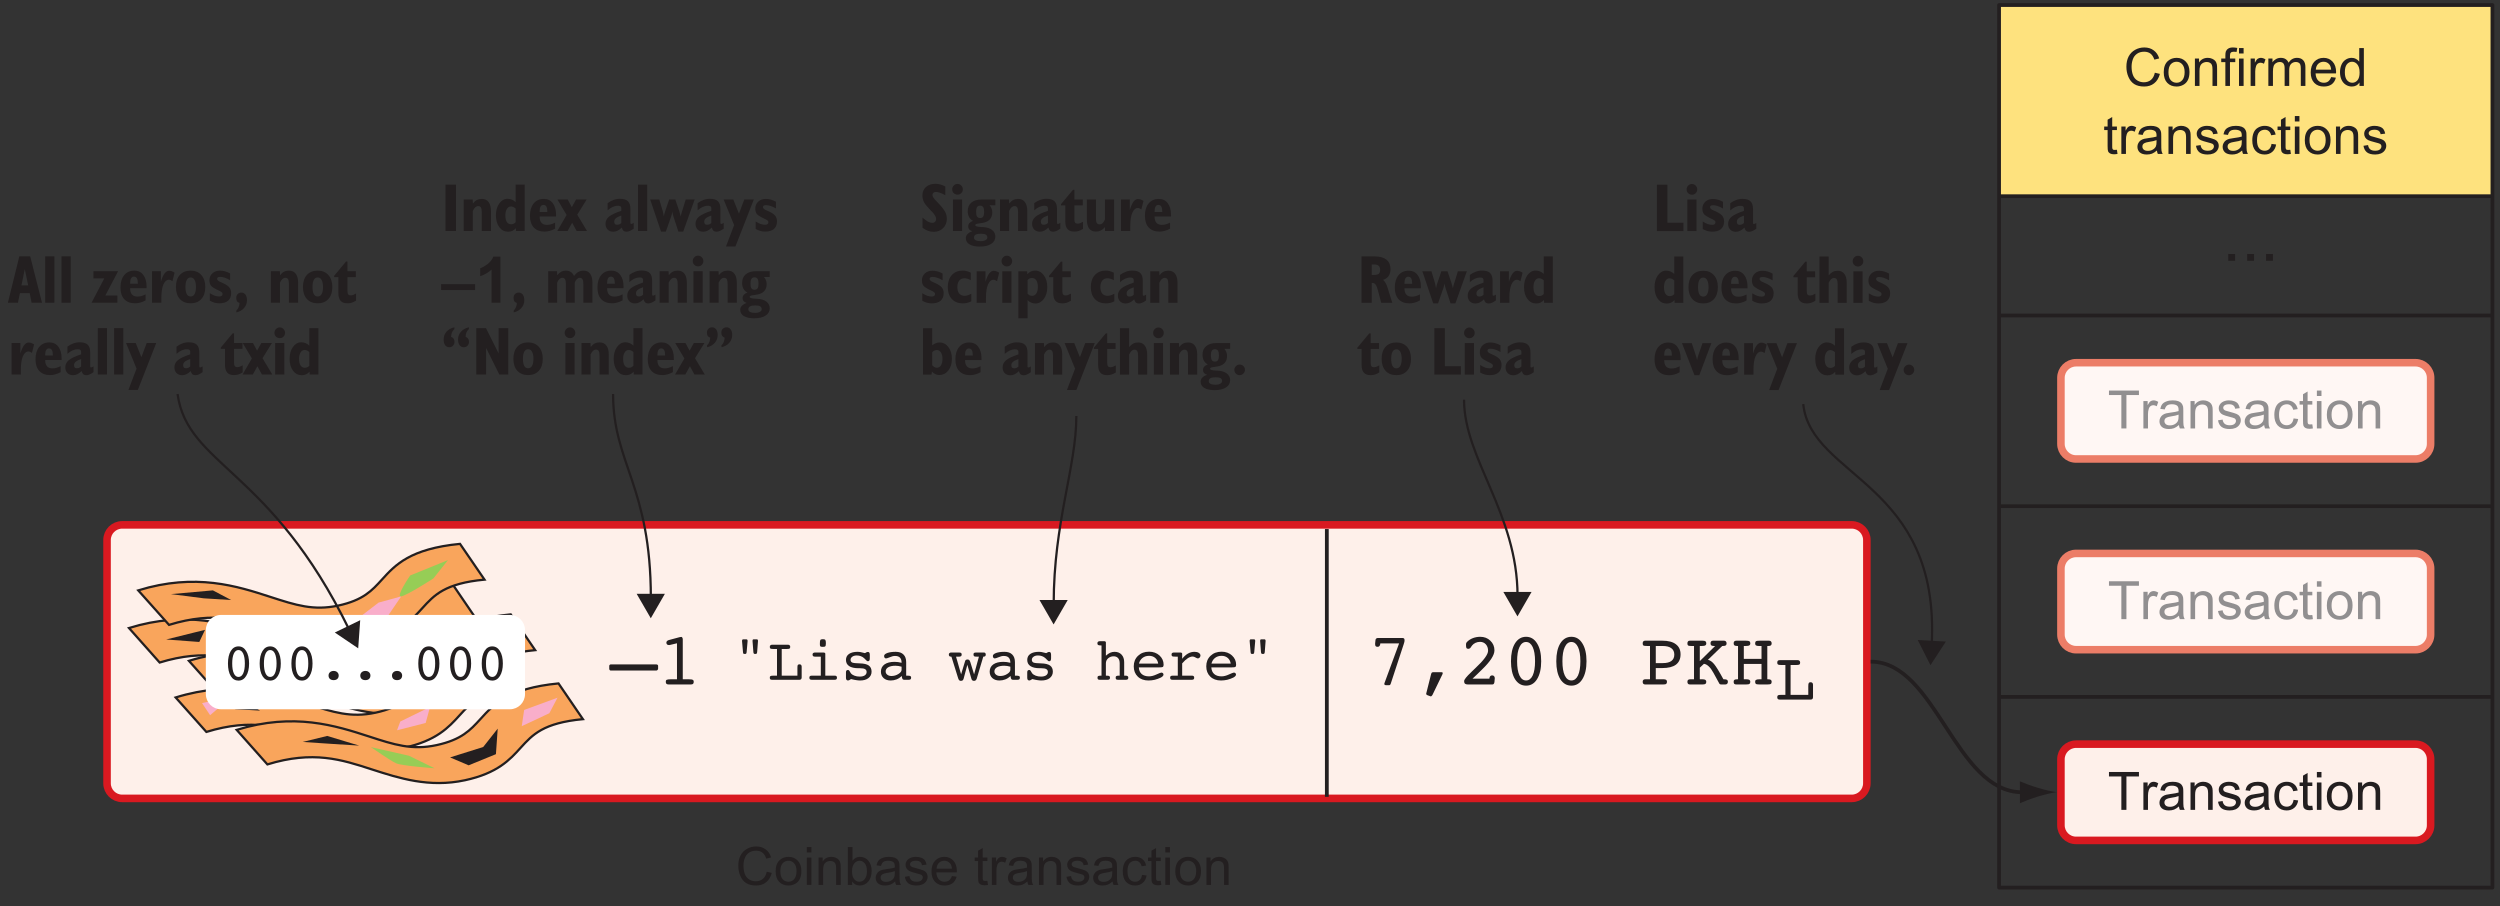 <?xml version="1.0" encoding="UTF-8"?>
<svg xmlns="http://www.w3.org/2000/svg" xmlns:xlink="http://www.w3.org/1999/xlink" width="331pt" height="120pt" viewBox="0 0 331 120" version="1.1">
<rect x="0" y="0" width="331" height="120" fill="#333333" stroke="none"/>
<defs>
<g>
<symbol overflow="visible" id="glyph0-0">
<path style="stroke:none;" d="M 0.875 0 L 0.875 -4.375 L 4.375 -4.375 L 4.375 0 Z M 0.984 -0.109 L 4.266 -0.109 L 4.266 -4.266 L 0.984 -4.266 Z M 0.984 -0.109 "/>
</symbol>
<symbol overflow="visible" id="glyph0-1">
<path style="stroke:none;" d="M 1.812 0 L 1.812 -4.422 L 0.172 -4.422 L 0.172 -5.016 L 4.141 -5.016 L 4.141 -4.422 L 2.484 -4.422 L 2.484 0 Z M 1.812 0 "/>
</symbol>
<symbol overflow="visible" id="glyph0-2">
<path style="stroke:none;" d="M 0.453 0 L 0.453 -3.625 L 1.016 -3.625 L 1.016 -3.078 C 1.148 -3.336 1.273 -3.508 1.391 -3.594 C 1.516 -3.676 1.648 -3.719 1.797 -3.719 C 2.004 -3.719 2.211 -3.648 2.422 -3.516 L 2.219 -2.938 C 2.062 -3.031 1.91 -3.078 1.766 -3.078 C 1.629 -3.078 1.504 -3.035 1.391 -2.953 C 1.285 -2.867 1.211 -2.758 1.172 -2.625 C 1.098 -2.406 1.062 -2.164 1.062 -1.906 L 1.062 0 Z M 0.453 0 "/>
</symbol>
<symbol overflow="visible" id="glyph0-3">
<path style="stroke:none;" d="M 2.828 -0.453 C 2.598 -0.254 2.379 -0.113 2.172 -0.031 C 1.961 0.039 1.738 0.078 1.5 0.078 C 1.094 0.078 0.781 -0.016 0.562 -0.203 C 0.352 -0.398 0.25 -0.648 0.25 -0.953 C 0.25 -1.129 0.289 -1.289 0.375 -1.438 C 0.457 -1.594 0.562 -1.711 0.688 -1.797 C 0.82 -1.891 0.973 -1.957 1.141 -2 C 1.254 -2.031 1.438 -2.062 1.688 -2.094 C 2.176 -2.156 2.539 -2.223 2.781 -2.297 C 2.781 -2.391 2.781 -2.445 2.781 -2.469 C 2.781 -2.719 2.723 -2.895 2.609 -3 C 2.453 -3.133 2.219 -3.203 1.906 -3.203 C 1.613 -3.203 1.398 -3.148 1.266 -3.047 C 1.129 -2.953 1.023 -2.773 0.953 -2.516 L 0.359 -2.594 C 0.41 -2.852 0.5 -3.062 0.625 -3.219 C 0.75 -3.375 0.93 -3.492 1.172 -3.578 C 1.41 -3.672 1.688 -3.719 2 -3.719 C 2.312 -3.719 2.562 -3.68 2.75 -3.609 C 2.945 -3.535 3.086 -3.441 3.172 -3.328 C 3.266 -3.211 3.332 -3.07 3.375 -2.906 C 3.395 -2.801 3.406 -2.613 3.406 -2.344 L 3.406 -1.516 C 3.406 -0.941 3.414 -0.578 3.438 -0.422 C 3.469 -0.273 3.52 -0.133 3.594 0 L 2.953 0 C 2.891 -0.125 2.848 -0.273 2.828 -0.453 Z M 2.781 -1.828 C 2.551 -1.734 2.219 -1.656 1.781 -1.594 C 1.52 -1.551 1.336 -1.504 1.234 -1.453 C 1.129 -1.41 1.047 -1.348 0.984 -1.266 C 0.93 -1.18 0.906 -1.082 0.906 -0.969 C 0.906 -0.812 0.969 -0.676 1.094 -0.562 C 1.219 -0.457 1.398 -0.406 1.641 -0.406 C 1.879 -0.406 2.086 -0.457 2.266 -0.562 C 2.453 -0.664 2.594 -0.805 2.688 -0.984 C 2.75 -1.117 2.781 -1.32 2.781 -1.594 Z M 2.781 -1.828 "/>
</symbol>
<symbol overflow="visible" id="glyph0-4">
<path style="stroke:none;" d="M 0.469 0 L 0.469 -3.625 L 1.016 -3.625 L 1.016 -3.109 C 1.285 -3.516 1.672 -3.719 2.172 -3.719 C 2.391 -3.719 2.586 -3.676 2.766 -3.594 C 2.953 -3.508 3.094 -3.406 3.188 -3.281 C 3.281 -3.156 3.344 -3.004 3.375 -2.828 C 3.395 -2.711 3.406 -2.516 3.406 -2.234 L 3.406 0 L 2.797 0 L 2.797 -2.203 C 2.797 -2.453 2.77 -2.641 2.719 -2.766 C 2.676 -2.891 2.594 -2.988 2.469 -3.062 C 2.344 -3.133 2.203 -3.172 2.047 -3.172 C 1.773 -3.172 1.547 -3.086 1.359 -2.922 C 1.172 -2.766 1.078 -2.453 1.078 -1.984 L 1.078 0 Z M 0.469 0 "/>
</symbol>
<symbol overflow="visible" id="glyph0-5">
<path style="stroke:none;" d="M 0.219 -1.078 L 0.828 -1.172 C 0.859 -0.93 0.953 -0.742 1.109 -0.609 C 1.266 -0.484 1.484 -0.422 1.766 -0.422 C 2.047 -0.422 2.254 -0.477 2.391 -0.594 C 2.523 -0.707 2.594 -0.844 2.594 -1 C 2.594 -1.133 2.535 -1.242 2.422 -1.328 C 2.336 -1.379 2.125 -1.445 1.781 -1.531 C 1.332 -1.645 1.02 -1.742 0.844 -1.828 C 0.676 -1.91 0.547 -2.023 0.453 -2.172 C 0.359 -2.328 0.312 -2.492 0.312 -2.672 C 0.312 -2.828 0.348 -2.973 0.422 -3.109 C 0.504 -3.254 0.609 -3.367 0.734 -3.453 C 0.828 -3.523 0.957 -3.586 1.125 -3.641 C 1.289 -3.691 1.469 -3.719 1.656 -3.719 C 1.938 -3.719 2.188 -3.676 2.406 -3.594 C 2.625 -3.508 2.781 -3.395 2.875 -3.25 C 2.977 -3.113 3.051 -2.926 3.094 -2.688 L 2.484 -2.609 C 2.461 -2.797 2.383 -2.941 2.25 -3.047 C 2.125 -3.148 1.941 -3.203 1.703 -3.203 C 1.422 -3.203 1.219 -3.156 1.094 -3.062 C 0.969 -2.969 0.906 -2.859 0.906 -2.734 C 0.906 -2.66 0.93 -2.586 0.984 -2.516 C 1.035 -2.453 1.113 -2.398 1.219 -2.359 C 1.281 -2.336 1.461 -2.285 1.766 -2.203 C 2.203 -2.086 2.504 -1.992 2.672 -1.922 C 2.848 -1.848 2.984 -1.738 3.078 -1.594 C 3.18 -1.445 3.234 -1.27 3.234 -1.062 C 3.234 -0.863 3.172 -0.672 3.047 -0.484 C 2.93 -0.305 2.758 -0.164 2.531 -0.062 C 2.301 0.031 2.047 0.078 1.766 0.078 C 1.297 0.078 0.938 -0.016 0.688 -0.203 C 0.438 -0.398 0.281 -0.691 0.219 -1.078 Z M 0.219 -1.078 "/>
</symbol>
<symbol overflow="visible" id="glyph0-6">
<path style="stroke:none;" d="M 2.828 -1.328 L 3.438 -1.25 C 3.375 -0.832 3.203 -0.504 2.922 -0.266 C 2.648 -0.035 2.316 0.078 1.922 0.078 C 1.422 0.078 1.02 -0.082 0.719 -0.406 C 0.426 -0.727 0.281 -1.191 0.281 -1.797 C 0.281 -2.191 0.344 -2.535 0.469 -2.828 C 0.594 -3.117 0.785 -3.336 1.047 -3.484 C 1.316 -3.641 1.609 -3.719 1.922 -3.719 C 2.316 -3.719 2.641 -3.613 2.891 -3.406 C 3.141 -3.207 3.301 -2.926 3.375 -2.562 L 2.781 -2.469 C 2.719 -2.719 2.613 -2.898 2.469 -3.016 C 2.332 -3.141 2.16 -3.203 1.953 -3.203 C 1.641 -3.203 1.383 -3.094 1.188 -2.875 C 1 -2.656 0.906 -2.301 0.906 -1.812 C 0.906 -1.332 1 -0.977 1.188 -0.75 C 1.375 -0.531 1.617 -0.422 1.922 -0.422 C 2.16 -0.422 2.359 -0.492 2.516 -0.641 C 2.68 -0.797 2.785 -1.023 2.828 -1.328 Z M 2.828 -1.328 "/>
</symbol>
<symbol overflow="visible" id="glyph0-7">
<path style="stroke:none;" d="M 1.812 -0.547 L 1.891 0 C 1.723 0.031 1.566 0.047 1.422 0.047 C 1.203 0.047 1.031 0.008 0.906 -0.062 C 0.781 -0.133 0.691 -0.227 0.641 -0.344 C 0.598 -0.457 0.578 -0.695 0.578 -1.062 L 0.578 -3.156 L 0.125 -3.156 L 0.125 -3.625 L 0.578 -3.625 L 0.578 -4.531 L 1.188 -4.891 L 1.188 -3.625 L 1.812 -3.625 L 1.812 -3.156 L 1.188 -3.156 L 1.188 -1.031 C 1.188 -0.852 1.195 -0.738 1.219 -0.688 C 1.238 -0.633 1.27 -0.594 1.312 -0.562 C 1.363 -0.539 1.438 -0.531 1.531 -0.531 C 1.602 -0.531 1.695 -0.535 1.812 -0.547 Z M 1.812 -0.547 "/>
</symbol>
<symbol overflow="visible" id="glyph0-8">
<path style="stroke:none;" d="M 0.469 -4.297 L 0.469 -5.016 L 1.078 -5.016 L 1.078 -4.297 Z M 0.469 0 L 0.469 -3.625 L 1.078 -3.625 L 1.078 0 Z M 0.469 0 "/>
</symbol>
<symbol overflow="visible" id="glyph0-9">
<path style="stroke:none;" d="M 0.234 -1.812 C 0.234 -2.488 0.422 -2.988 0.797 -3.312 C 1.109 -3.582 1.488 -3.719 1.938 -3.719 C 2.438 -3.719 2.844 -3.551 3.156 -3.219 C 3.477 -2.895 3.641 -2.441 3.641 -1.859 C 3.641 -1.398 3.566 -1.035 3.422 -0.766 C 3.285 -0.492 3.082 -0.285 2.812 -0.141 C 2.539 0.004 2.25 0.078 1.938 0.078 C 1.426 0.078 1.016 -0.082 0.703 -0.406 C 0.391 -0.727 0.234 -1.195 0.234 -1.812 Z M 0.859 -1.812 C 0.859 -1.352 0.957 -1.004 1.156 -0.766 C 1.363 -0.535 1.625 -0.422 1.938 -0.422 C 2.238 -0.422 2.488 -0.535 2.688 -0.766 C 2.895 -1.004 3 -1.359 3 -1.828 C 3 -2.285 2.895 -2.629 2.688 -2.859 C 2.488 -3.086 2.238 -3.203 1.938 -3.203 C 1.625 -3.203 1.363 -3.086 1.156 -2.859 C 0.957 -2.629 0.859 -2.281 0.859 -1.812 Z M 0.859 -1.812 "/>
</symbol>
<symbol overflow="visible" id="glyph0-10">
<path style="stroke:none;" d="M 4.109 -1.75 L 4.781 -1.594 C 4.633 -1.039 4.379 -0.625 4.016 -0.344 C 3.66 -0.062 3.223 0.078 2.703 0.078 C 2.16 0.078 1.719 -0.031 1.375 -0.25 C 1.039 -0.469 0.785 -0.785 0.609 -1.203 C 0.43 -1.617 0.344 -2.066 0.344 -2.547 C 0.344 -3.066 0.441 -3.52 0.641 -3.906 C 0.848 -4.289 1.133 -4.582 1.5 -4.781 C 1.863 -4.988 2.27 -5.094 2.719 -5.094 C 3.219 -5.094 3.633 -4.961 3.969 -4.703 C 4.312 -4.453 4.551 -4.098 4.688 -3.641 L 4.047 -3.484 C 3.922 -3.848 3.75 -4.113 3.531 -4.281 C 3.312 -4.445 3.035 -4.531 2.703 -4.531 C 2.316 -4.531 1.992 -4.438 1.734 -4.25 C 1.473 -4.062 1.289 -3.812 1.188 -3.5 C 1.082 -3.195 1.031 -2.879 1.031 -2.547 C 1.031 -2.117 1.094 -1.742 1.219 -1.422 C 1.344 -1.109 1.535 -0.875 1.797 -0.719 C 2.055 -0.562 2.344 -0.484 2.656 -0.484 C 3.02 -0.484 3.332 -0.586 3.594 -0.797 C 3.852 -1.016 4.023 -1.332 4.109 -1.75 Z M 4.109 -1.75 "/>
</symbol>
<symbol overflow="visible" id="glyph0-11">
<path style="stroke:none;" d="M 0.609 0 L 0.609 -3.156 L 0.062 -3.156 L 0.062 -3.625 L 0.609 -3.625 L 0.609 -4.016 C 0.609 -4.254 0.629 -4.438 0.672 -4.562 C 0.734 -4.719 0.836 -4.844 0.984 -4.938 C 1.129 -5.039 1.336 -5.094 1.609 -5.094 C 1.785 -5.094 1.977 -5.07 2.188 -5.031 L 2.094 -4.5 C 1.969 -4.52 1.848 -4.531 1.734 -4.531 C 1.547 -4.531 1.41 -4.488 1.328 -4.406 C 1.254 -4.332 1.219 -4.188 1.219 -3.969 L 1.219 -3.625 L 1.922 -3.625 L 1.922 -3.156 L 1.219 -3.156 L 1.219 0 Z M 0.609 0 "/>
</symbol>
<symbol overflow="visible" id="glyph0-12">
<path style="stroke:none;" d="M 0.469 0 L 0.469 -3.625 L 1.016 -3.625 L 1.016 -3.125 C 1.129 -3.301 1.281 -3.441 1.469 -3.547 C 1.656 -3.66 1.867 -3.719 2.109 -3.719 C 2.379 -3.719 2.598 -3.66 2.766 -3.547 C 2.941 -3.43 3.066 -3.273 3.141 -3.078 C 3.422 -3.504 3.797 -3.719 4.266 -3.719 C 4.617 -3.719 4.891 -3.613 5.078 -3.406 C 5.273 -3.207 5.375 -2.898 5.375 -2.484 L 5.375 0 L 4.766 0 L 4.766 -2.281 C 4.766 -2.531 4.742 -2.707 4.703 -2.812 C 4.672 -2.926 4.598 -3.016 4.484 -3.078 C 4.379 -3.141 4.258 -3.172 4.125 -3.172 C 3.863 -3.172 3.648 -3.086 3.484 -2.922 C 3.316 -2.754 3.234 -2.484 3.234 -2.109 L 3.234 0 L 2.625 0 L 2.625 -2.359 C 2.625 -2.629 2.57 -2.832 2.469 -2.969 C 2.363 -3.102 2.195 -3.172 1.969 -3.172 C 1.801 -3.172 1.645 -3.125 1.5 -3.031 C 1.352 -2.945 1.242 -2.816 1.172 -2.641 C 1.109 -2.461 1.078 -2.211 1.078 -1.891 L 1.078 0 Z M 0.469 0 "/>
</symbol>
<symbol overflow="visible" id="glyph0-13">
<path style="stroke:none;" d="M 2.953 -1.172 L 3.578 -1.094 C 3.484 -0.719 3.301 -0.426 3.031 -0.219 C 2.758 -0.02 2.41 0.078 1.984 0.078 C 1.453 0.078 1.031 -0.082 0.719 -0.406 C 0.406 -0.738 0.25 -1.195 0.25 -1.781 C 0.25 -2.395 0.406 -2.867 0.719 -3.203 C 1.039 -3.547 1.453 -3.719 1.953 -3.719 C 2.441 -3.719 2.836 -3.551 3.141 -3.219 C 3.453 -2.883 3.609 -2.422 3.609 -1.828 C 3.609 -1.785 3.602 -1.727 3.594 -1.656 L 0.891 -1.656 C 0.91 -1.258 1.02 -0.953 1.219 -0.734 C 1.426 -0.523 1.68 -0.422 1.984 -0.422 C 2.211 -0.422 2.406 -0.477 2.562 -0.594 C 2.727 -0.719 2.859 -0.91 2.953 -1.172 Z M 0.922 -2.156 L 2.953 -2.156 C 2.922 -2.469 2.844 -2.695 2.719 -2.844 C 2.52 -3.082 2.266 -3.203 1.953 -3.203 C 1.672 -3.203 1.43 -3.109 1.234 -2.922 C 1.047 -2.734 0.941 -2.477 0.922 -2.156 Z M 0.922 -2.156 "/>
</symbol>
<symbol overflow="visible" id="glyph0-14">
<path style="stroke:none;" d="M 2.812 0 L 2.812 -0.453 C 2.582 -0.098 2.242 0.078 1.797 0.078 C 1.516 0.078 1.25 0 1 -0.156 C 0.758 -0.312 0.57 -0.531 0.438 -0.812 C 0.301 -1.102 0.234 -1.438 0.234 -1.812 C 0.234 -2.176 0.297 -2.504 0.422 -2.797 C 0.547 -3.086 0.727 -3.312 0.969 -3.469 C 1.207 -3.633 1.477 -3.719 1.781 -3.719 C 2 -3.719 2.191 -3.672 2.359 -3.578 C 2.523 -3.484 2.664 -3.363 2.781 -3.219 L 2.781 -5.016 L 3.391 -5.016 L 3.391 0 Z M 0.875 -1.812 C 0.875 -1.344 0.969 -0.992 1.156 -0.766 C 1.352 -0.535 1.586 -0.422 1.859 -0.422 C 2.129 -0.422 2.359 -0.531 2.547 -0.75 C 2.734 -0.969 2.828 -1.305 2.828 -1.766 C 2.828 -2.254 2.727 -2.613 2.531 -2.844 C 2.344 -3.082 2.109 -3.203 1.828 -3.203 C 1.555 -3.203 1.328 -3.086 1.141 -2.859 C 0.961 -2.641 0.875 -2.289 0.875 -1.812 Z M 0.875 -1.812 "/>
</symbol>
<symbol overflow="visible" id="glyph0-15">
<path style="stroke:none;" d="M 1.031 0 L 0.453 0 L 0.453 -5.016 L 1.078 -5.016 L 1.078 -3.219 C 1.336 -3.551 1.664 -3.719 2.062 -3.719 C 2.289 -3.719 2.504 -3.672 2.703 -3.578 C 2.898 -3.484 3.062 -3.352 3.188 -3.188 C 3.32 -3.031 3.426 -2.836 3.5 -2.609 C 3.57 -2.379 3.609 -2.133 3.609 -1.875 C 3.609 -1.25 3.453 -0.766 3.141 -0.422 C 2.836 -0.086 2.469 0.078 2.031 0.078 C 1.602 0.078 1.27 -0.098 1.031 -0.453 Z M 1.016 -1.844 C 1.016 -1.406 1.078 -1.094 1.203 -0.906 C 1.391 -0.582 1.648 -0.422 1.984 -0.422 C 2.254 -0.422 2.488 -0.535 2.688 -0.766 C 2.883 -1.004 2.984 -1.352 2.984 -1.812 C 2.984 -2.289 2.883 -2.641 2.688 -2.859 C 2.5 -3.086 2.273 -3.203 2.016 -3.203 C 1.742 -3.203 1.508 -3.082 1.312 -2.844 C 1.113 -2.613 1.016 -2.281 1.016 -1.844 Z M 1.016 -1.844 "/>
</symbol>
<symbol overflow="visible" id="glyph0-16">
<path style="stroke:none;" d=""/>
</symbol>
<symbol overflow="visible" id="glyph1-0">
<path style="stroke:none;" d="M 1.125 0 L 1.125 -5.625 L 5.625 -5.625 L 5.625 0 Z M 1.266 -0.141 L 5.484 -0.141 L 5.484 -5.484 L 1.266 -5.484 Z M 1.266 -0.141 "/>
</symbol>
<symbol overflow="visible" id="glyph1-1">
<path style="stroke:none;" d="M 0.812 0 L 0.812 -0.906 L 1.719 -0.906 L 1.719 0 Z M 0.812 0 "/>
</symbol>
<symbol overflow="visible" id="glyph2-0">
<path style="stroke:none;" d="M 0.453 1.594 L 0.453 -6.344 L 4.953 -6.344 L 4.953 1.594 Z M 0.953 1.094 L 4.453 1.094 L 4.453 -5.844 L 0.953 -5.844 Z M 0.953 1.094 "/>
</symbol>
<symbol overflow="visible" id="glyph2-1">
<path style="stroke:none;" d="M 1.766 -2.297 L 2.656 -2.297 L 2.203 -4.438 Z M -0.031 0 L 1.484 -6.141 L 2.922 -6.141 L 4.484 0 L 3.109 0 L 2.859 -1.266 L 1.562 -1.266 L 1.297 0 Z M -0.031 0 "/>
</symbol>
<symbol overflow="visible" id="glyph2-2">
<path style="stroke:none;" d="M 0.469 0 L 0.469 -6.141 L 1.688 -6.141 L 1.688 0 Z M 0.469 0 "/>
</symbol>
<symbol overflow="visible" id="glyph2-3">
<path style="stroke:none;" d=""/>
</symbol>
<symbol overflow="visible" id="glyph2-4">
<path style="stroke:none;" d="M -0.016 0 L 1.672 -3.219 L 0.234 -3.219 L 0.234 -4.172 L 3.5 -4.172 L 1.812 -0.953 L 3.406 -0.953 L 3.406 0 Z M -0.016 0 "/>
</symbol>
<symbol overflow="visible" id="glyph2-5">
<path style="stroke:none;" d="M 1.516 -2.516 L 2.531 -2.516 L 2.531 -2.562 C 2.531 -2.863 2.488 -3.086 2.406 -3.234 C 2.32 -3.379 2.191 -3.453 2.016 -3.453 C 1.848 -3.453 1.723 -3.379 1.641 -3.234 C 1.555 -3.098 1.516 -2.891 1.516 -2.609 Z M 3.562 -1.109 L 3.562 -0.312 C 3.32 -0.176 3.082 -0.078 2.844 -0.016 C 2.613 0.047 2.391 0.078 2.172 0.078 C 1.555 0.078 1.078 -0.102 0.734 -0.469 C 0.398 -0.832 0.234 -1.348 0.234 -2.016 C 0.234 -2.703 0.395 -3.242 0.719 -3.641 C 1.051 -4.047 1.5 -4.25 2.062 -4.25 C 2.57 -4.25 2.969 -4.062 3.25 -3.688 C 3.539 -3.312 3.688 -2.797 3.688 -2.141 C 3.688 -2.117 3.688 -2.082 3.688 -2.031 C 3.688 -1.988 3.688 -1.953 3.688 -1.922 L 1.516 -1.922 L 1.516 -1.875 C 1.516 -1.531 1.598 -1.266 1.766 -1.078 C 1.93 -0.898 2.172 -0.812 2.484 -0.812 C 2.641 -0.812 2.801 -0.832 2.969 -0.875 C 3.133 -0.914 3.332 -0.992 3.562 -1.109 Z M 3.562 -1.109 "/>
</symbol>
<symbol overflow="visible" id="glyph2-6">
<path style="stroke:none;" d="M 0.453 0 L 0.453 -4.172 L 1.625 -4.172 L 1.625 -2.781 C 1.77 -3.27 1.93 -3.633 2.109 -3.875 C 2.297 -4.113 2.492 -4.234 2.703 -4.234 C 2.828 -4.234 2.945 -4.211 3.062 -4.172 C 3.188 -4.129 3.312 -4.066 3.438 -3.984 L 3.156 -2.859 C 3.07 -2.922 2.988 -2.969 2.906 -3 C 2.832 -3.031 2.754 -3.047 2.672 -3.047 C 2.379 -3.047 2.141 -2.832 1.953 -2.406 C 1.773 -1.977 1.688 -1.398 1.688 -0.672 L 1.688 0 Z M 0.453 0 "/>
</symbol>
<symbol overflow="visible" id="glyph2-7">
<path style="stroke:none;" d="M 0.219 -2.078 C 0.219 -2.754 0.391 -3.285 0.734 -3.672 C 1.086 -4.055 1.566 -4.25 2.172 -4.25 C 2.766 -4.25 3.234 -4.055 3.578 -3.672 C 3.93 -3.285 4.109 -2.754 4.109 -2.078 C 4.109 -1.41 3.938 -0.883 3.594 -0.5 C 3.25 -0.113 2.773 0.078 2.172 0.078 C 1.566 0.078 1.086 -0.113 0.734 -0.5 C 0.391 -0.883 0.219 -1.41 0.219 -2.078 Z M 1.484 -2.078 C 1.484 -1.672 1.539 -1.359 1.656 -1.141 C 1.77 -0.93 1.941 -0.828 2.172 -0.828 C 2.398 -0.828 2.57 -0.93 2.688 -1.141 C 2.812 -1.359 2.875 -1.672 2.875 -2.078 C 2.875 -2.484 2.812 -2.797 2.688 -3.016 C 2.57 -3.234 2.398 -3.344 2.172 -3.344 C 1.941 -3.344 1.77 -3.234 1.656 -3.016 C 1.539 -2.797 1.484 -2.484 1.484 -2.078 Z M 1.484 -2.078 "/>
</symbol>
<symbol overflow="visible" id="glyph2-8">
<path style="stroke:none;" d="M 0.359 -0.266 L 0.359 -1.266 C 0.609 -1.109 0.832 -0.992 1.031 -0.922 C 1.238 -0.859 1.43 -0.828 1.609 -0.828 C 1.742 -0.828 1.848 -0.852 1.922 -0.906 C 2.004 -0.969 2.047 -1.051 2.047 -1.156 C 2.047 -1.238 2.02 -1.305 1.969 -1.359 C 1.926 -1.41 1.82 -1.477 1.656 -1.562 C 1.062 -1.832 0.688 -2.055 0.531 -2.234 C 0.383 -2.422 0.312 -2.664 0.312 -2.969 C 0.312 -3.344 0.441 -3.648 0.703 -3.891 C 0.961 -4.129 1.297 -4.25 1.703 -4.25 C 1.93 -4.25 2.156 -4.219 2.375 -4.156 C 2.602 -4.094 2.828 -4 3.047 -3.875 L 3.047 -2.984 C 2.805 -3.129 2.57 -3.238 2.344 -3.312 C 2.125 -3.383 1.926 -3.422 1.75 -3.422 C 1.602 -3.422 1.492 -3.398 1.422 -3.359 C 1.359 -3.316 1.328 -3.25 1.328 -3.156 C 1.328 -3 1.492 -2.852 1.828 -2.719 C 1.953 -2.664 2.047 -2.625 2.109 -2.594 C 2.516 -2.406 2.797 -2.211 2.953 -2.016 C 3.109 -1.816 3.188 -1.57 3.188 -1.281 C 3.188 -0.844 3.051 -0.504 2.781 -0.266 C 2.508 -0.035 2.117 0.078 1.609 0.078 C 1.41 0.078 1.207 0.051 1 0 C 0.789 -0.062 0.578 -0.148 0.359 -0.266 Z M 0.359 -0.266 "/>
</symbol>
<symbol overflow="visible" id="glyph2-9">
<path style="stroke:none;" d="M 0.375 1.047 C 0.508 0.91 0.609 0.758 0.672 0.594 C 0.742 0.438 0.785 0.25 0.797 0.031 C 0.641 -0.02 0.523 -0.098 0.453 -0.203 C 0.391 -0.316 0.359 -0.461 0.359 -0.641 C 0.359 -0.848 0.422 -1.016 0.547 -1.141 C 0.672 -1.273 0.832 -1.344 1.031 -1.344 C 1.258 -1.344 1.441 -1.254 1.578 -1.078 C 1.711 -0.898 1.781 -0.648 1.781 -0.328 C 1.781 0.066 1.648 0.41 1.391 0.703 C 1.141 0.992 0.801 1.188 0.375 1.281 Z M 0.375 1.047 "/>
</symbol>
<symbol overflow="visible" id="glyph2-10">
<path style="stroke:none;" d="M 0.453 0 L 0.453 -4.172 L 1.641 -4.172 L 1.672 -3.641 C 1.836 -3.859 2.016 -4.016 2.203 -4.109 C 2.391 -4.203 2.609 -4.25 2.859 -4.25 C 3.254 -4.25 3.551 -4.109 3.75 -3.828 C 3.957 -3.555 4.062 -3.16 4.062 -2.641 L 4.062 0 L 2.844 0 L 2.844 -2.453 C 2.844 -2.766 2.805 -2.984 2.734 -3.109 C 2.66 -3.234 2.539 -3.297 2.375 -3.297 C 2.227 -3.297 2.098 -3.242 1.984 -3.141 C 1.867 -3.035 1.758 -2.875 1.656 -2.656 L 1.656 0 Z M 0.453 0 "/>
</symbol>
<symbol overflow="visible" id="glyph2-11">
<path style="stroke:none;" d="M 1.578 -5.453 L 1.766 -5.453 L 1.766 -4.172 L 2.875 -4.172 L 2.875 -3.391 L 1.766 -3.391 L 1.766 -1.531 C 1.766 -1.332 1.801 -1.188 1.875 -1.094 C 1.945 -1.008 2.062 -0.969 2.219 -0.969 C 2.289 -0.969 2.379 -0.984 2.484 -1.016 C 2.586 -1.055 2.727 -1.125 2.906 -1.219 L 2.906 -0.281 C 2.707 -0.156 2.516 -0.062 2.328 0 C 2.141 0.051 1.945 0.078 1.75 0.078 C 1.352 0.078 1.055 -0.031 0.859 -0.25 C 0.66 -0.477 0.562 -0.82 0.562 -1.281 L 0.562 -3.391 L 0 -3.391 L 0 -3.562 Z M 1.578 -5.453 "/>
</symbol>
<symbol overflow="visible" id="glyph2-12">
<path style="stroke:none;" d="M 2.312 -1.062 L 2.312 -2.047 C 1.988 -1.941 1.75 -1.82 1.594 -1.688 C 1.445 -1.562 1.375 -1.414 1.375 -1.25 C 1.375 -1.102 1.406 -0.992 1.469 -0.922 C 1.531 -0.859 1.625 -0.828 1.75 -0.828 C 1.844 -0.828 1.938 -0.844 2.031 -0.875 C 2.125 -0.914 2.219 -0.977 2.312 -1.062 Z M 2.375 -0.453 C 2.164 -0.254 1.973 -0.113 1.797 -0.031 C 1.617 0.051 1.438 0.094 1.25 0.094 C 0.945 0.094 0.695 0 0.5 -0.188 C 0.312 -0.383 0.219 -0.641 0.219 -0.953 C 0.219 -1.328 0.375 -1.645 0.688 -1.906 C 1.008 -2.164 1.551 -2.422 2.312 -2.672 L 2.312 -3.016 C 2.312 -3.129 2.273 -3.211 2.203 -3.266 C 2.141 -3.316 2.031 -3.344 1.875 -3.344 C 1.633 -3.344 1.398 -3.289 1.172 -3.188 C 0.941 -3.082 0.719 -2.93 0.5 -2.734 L 0.5 -3.688 C 0.75 -3.875 1.004 -4.016 1.266 -4.109 C 1.535 -4.211 1.82 -4.266 2.125 -4.266 C 2.613 -4.266 2.969 -4.156 3.188 -3.938 C 3.406 -3.727 3.516 -3.383 3.516 -2.906 L 3.516 -1.094 C 3.516 -1.039 3.523 -1 3.547 -0.969 C 3.566 -0.945 3.598 -0.938 3.641 -0.938 C 3.672 -0.938 3.711 -0.945 3.766 -0.969 C 3.816 -1 3.879 -1.035 3.953 -1.078 L 3.953 -0.312 C 3.754 -0.164 3.578 -0.062 3.422 0 C 3.273 0.062 3.133 0.094 3 0.094 C 2.832 0.094 2.695 0.051 2.594 -0.031 C 2.5 -0.125 2.426 -0.266 2.375 -0.453 Z M 2.375 -0.453 "/>
</symbol>
<symbol overflow="visible" id="glyph2-13">
<path style="stroke:none;" d="M 0.203 2.047 L 1.281 -0.781 L -0.109 -4.172 L 1.172 -4.172 L 1.922 -2.297 L 2.625 -4.172 L 3.891 -4.172 L 1.453 2.047 Z M 0.203 2.047 "/>
</symbol>
<symbol overflow="visible" id="glyph2-14">
<path style="stroke:none;" d="M -0.109 0 L 1.125 -2.125 L -0.094 -4.172 L 1.266 -4.172 L 1.812 -3.156 L 2.375 -4.172 L 3.781 -4.172 L 2.531 -2.156 L 3.828 0 L 2.453 0 L 1.859 -1.094 L 1.25 0 Z M -0.109 0 "/>
</symbol>
<symbol overflow="visible" id="glyph2-15">
<path style="stroke:none;" d="M 0.359 -5.516 C 0.359 -5.711 0.426 -5.879 0.562 -6.016 C 0.695 -6.16 0.863 -6.234 1.062 -6.234 C 1.258 -6.234 1.426 -6.16 1.562 -6.016 C 1.695 -5.879 1.766 -5.711 1.766 -5.516 C 1.766 -5.316 1.695 -5.148 1.562 -5.016 C 1.426 -4.879 1.258 -4.812 1.062 -4.812 C 0.875 -4.812 0.707 -4.879 0.562 -5.016 C 0.426 -5.148 0.359 -5.316 0.359 -5.516 Z M 0.453 0 L 0.453 -4.172 L 1.672 -4.172 L 1.672 0 Z M 0.453 0 "/>
</symbol>
<symbol overflow="visible" id="glyph2-16">
<path style="stroke:none;" d="M 2.844 -1.156 L 2.844 -2.969 C 2.75 -3.062 2.648 -3.129 2.547 -3.172 C 2.441 -3.223 2.336 -3.25 2.234 -3.25 C 2.004 -3.25 1.82 -3.141 1.688 -2.922 C 1.551 -2.711 1.484 -2.426 1.484 -2.062 C 1.484 -1.688 1.551 -1.395 1.688 -1.188 C 1.82 -0.988 2.008 -0.891 2.25 -0.891 C 2.363 -0.891 2.469 -0.91 2.562 -0.953 C 2.656 -0.992 2.75 -1.062 2.844 -1.156 Z M 2.875 -0.375 C 2.738 -0.219 2.582 -0.098 2.406 -0.016 C 2.238 0.055 2.055 0.094 1.859 0.094 C 1.379 0.094 0.988 -0.102 0.688 -0.5 C 0.383 -0.906 0.234 -1.43 0.234 -2.078 C 0.234 -2.703 0.379 -3.223 0.672 -3.641 C 0.973 -4.055 1.336 -4.266 1.766 -4.266 C 1.973 -4.266 2.164 -4.227 2.344 -4.156 C 2.52 -4.082 2.688 -3.973 2.844 -3.828 L 2.844 -6.141 L 4.047 -6.141 L 4.047 0 L 2.891 0 Z M 2.875 -0.375 "/>
</symbol>
<symbol overflow="visible" id="glyph2-17">
<path style="stroke:none;" d="M 0.578 0 L 0.578 -6.141 L 1.969 -6.141 L 1.969 0 Z M 0.578 0 "/>
</symbol>
<symbol overflow="visible" id="glyph2-18">
<path style="stroke:none;" d="M 1.359 0.078 L -0.078 -4.172 L 1.125 -4.172 L 1.594 -2.609 C 1.625 -2.516 1.66 -2.344 1.703 -2.094 C 1.723 -2.02 1.734 -1.961 1.734 -1.922 C 1.754 -2.035 1.773 -2.145 1.797 -2.25 C 1.828 -2.363 1.859 -2.469 1.891 -2.562 L 2.438 -4.172 L 3.25 -4.172 L 3.766 -2.656 C 3.797 -2.562 3.828 -2.453 3.859 -2.328 C 3.898 -2.203 3.938 -2.066 3.969 -1.922 C 4 -2.098 4.055 -2.332 4.141 -2.625 L 4.156 -2.641 L 4.625 -4.172 L 5.812 -4.172 L 4.297 0.078 L 3.656 0.078 L 3 -1.922 C 2.969 -2.004 2.941 -2.098 2.922 -2.203 C 2.898 -2.305 2.879 -2.422 2.859 -2.547 C 2.836 -2.422 2.812 -2.305 2.781 -2.203 C 2.758 -2.109 2.734 -2.02 2.703 -1.938 L 2 0.078 Z M 1.359 0.078 "/>
</symbol>
<symbol overflow="visible" id="glyph2-19">
<path style="stroke:none;" d="M 0 -1.688 L 0 -2.469 L 4.5 -2.469 L 4.5 -1.688 Z M 0 -1.688 "/>
</symbol>
<symbol overflow="visible" id="glyph2-20">
<path style="stroke:none;" d="M 0.453 0 L 0.453 -4.172 L 1.625 -4.172 L 1.641 -3.641 C 1.828 -3.859 2.008 -4.016 2.188 -4.109 C 2.363 -4.203 2.562 -4.25 2.781 -4.25 C 3.039 -4.25 3.258 -4.191 3.438 -4.078 C 3.613 -3.961 3.758 -3.785 3.875 -3.547 C 4.062 -3.797 4.254 -3.973 4.453 -4.078 C 4.66 -4.191 4.891 -4.25 5.141 -4.25 C 5.523 -4.25 5.816 -4.109 6.016 -3.828 C 6.211 -3.555 6.312 -3.16 6.312 -2.641 L 6.312 0 L 5.109 0 L 5.109 -2.453 C 5.109 -2.754 5.07 -2.969 5 -3.094 C 4.926 -3.227 4.805 -3.297 4.641 -3.297 C 4.504 -3.297 4.375 -3.238 4.25 -3.125 C 4.133 -3.02 4.039 -2.863 3.969 -2.656 L 3.969 0 L 2.797 0 L 2.797 -2.453 C 2.797 -2.754 2.758 -2.969 2.688 -3.094 C 2.613 -3.227 2.492 -3.297 2.328 -3.297 C 2.18 -3.297 2.051 -3.238 1.938 -3.125 C 1.82 -3.02 1.723 -2.863 1.641 -2.656 L 1.641 0 Z M 0.453 0 "/>
</symbol>
<symbol overflow="visible" id="glyph2-21">
<path style="stroke:none;" d="M 2.016 0.359 C 1.711 0.359 1.484 0.398 1.328 0.484 C 1.18 0.566 1.109 0.695 1.109 0.875 C 1.109 1.031 1.18 1.145 1.328 1.219 C 1.473 1.301 1.695 1.344 2 1.344 C 2.281 1.344 2.492 1.297 2.641 1.203 C 2.797 1.117 2.875 1 2.875 0.844 C 2.875 0.676 2.801 0.551 2.656 0.469 C 2.52 0.395 2.305 0.359 2.016 0.359 Z M 1.391 -2.547 C 1.391 -2.254 1.43 -2.039 1.516 -1.906 C 1.609 -1.781 1.742 -1.719 1.922 -1.719 C 2.109 -1.719 2.242 -1.781 2.328 -1.906 C 2.41 -2.039 2.453 -2.254 2.453 -2.547 C 2.453 -2.828 2.41 -3.031 2.328 -3.156 C 2.242 -3.289 2.109 -3.359 1.922 -3.359 C 1.734 -3.359 1.598 -3.289 1.516 -3.156 C 1.43 -3.031 1.391 -2.828 1.391 -2.547 Z M 0.984 -1.344 C 0.742 -1.469 0.566 -1.641 0.453 -1.859 C 0.336 -2.078 0.281 -2.332 0.281 -2.625 C 0.281 -3.113 0.441 -3.492 0.766 -3.766 C 1.086 -4.035 1.539 -4.172 2.125 -4.172 L 3.938 -4.172 L 3.938 -3.406 L 3.172 -3.406 C 3.297 -3.27 3.383 -3.125 3.438 -2.969 C 3.5 -2.82 3.531 -2.648 3.531 -2.453 C 3.531 -2.078 3.422 -1.77 3.203 -1.531 C 2.992 -1.301 2.68 -1.148 2.266 -1.078 C 2.141 -1.047 1.977 -1.02 1.781 -1 C 1.445 -0.969 1.281 -0.895 1.281 -0.781 C 1.281 -0.633 1.535 -0.551 2.047 -0.531 C 2.16 -0.531 2.254 -0.523 2.328 -0.516 C 2.816 -0.492 3.207 -0.367 3.5 -0.141 C 3.789 0.086 3.938 0.379 3.938 0.734 C 3.938 1.148 3.754 1.473 3.391 1.703 C 3.035 1.941 2.531 2.062 1.875 2.062 C 1.289 2.062 0.836 1.961 0.516 1.766 C 0.191 1.578 0.031 1.301 0.031 0.938 C 0.031 0.738 0.102 0.562 0.25 0.406 C 0.395 0.25 0.609 0.125 0.891 0.031 C 0.703 -0.031 0.562 -0.113 0.469 -0.219 C 0.383 -0.332 0.344 -0.461 0.344 -0.609 C 0.344 -0.773 0.395 -0.922 0.5 -1.047 C 0.613 -1.172 0.773 -1.27 0.984 -1.344 Z M 0.984 -1.344 "/>
</symbol>
<symbol overflow="visible" id="glyph2-22">
<path style="stroke:none;" d="M 1.75 -6.016 C 1.602 -5.879 1.492 -5.727 1.422 -5.562 C 1.359 -5.395 1.32 -5.203 1.312 -4.984 C 1.469 -4.93 1.582 -4.848 1.656 -4.734 C 1.727 -4.629 1.766 -4.488 1.766 -4.312 C 1.766 -4.113 1.695 -3.945 1.562 -3.812 C 1.438 -3.676 1.273 -3.609 1.078 -3.609 C 0.848 -3.609 0.664 -3.695 0.531 -3.875 C 0.395 -4.062 0.328 -4.316 0.328 -4.641 C 0.328 -5.035 0.453 -5.379 0.703 -5.672 C 0.961 -5.961 1.312 -6.156 1.75 -6.25 Z M 3.672 -6.016 C 3.523 -5.879 3.414 -5.727 3.344 -5.562 C 3.281 -5.406 3.242 -5.211 3.234 -4.984 C 3.391 -4.93 3.504 -4.848 3.578 -4.734 C 3.648 -4.629 3.688 -4.488 3.688 -4.312 C 3.688 -4.113 3.617 -3.945 3.484 -3.812 C 3.359 -3.676 3.195 -3.609 3 -3.609 C 2.77 -3.609 2.582 -3.695 2.438 -3.875 C 2.301 -4.062 2.234 -4.316 2.234 -4.641 C 2.234 -5.035 2.363 -5.379 2.625 -5.672 C 2.883 -5.961 3.234 -6.156 3.672 -6.25 Z M 3.672 -6.016 "/>
</symbol>
<symbol overflow="visible" id="glyph2-23">
<path style="stroke:none;" d="M 0.547 0 L 0.547 -6.141 L 1.828 -6.141 L 3.5 -2.797 L 3.5 -6.141 L 4.781 -6.141 L 4.781 0 L 3.594 0 L 1.844 -3.516 L 1.844 0 Z M 0.547 0 "/>
</symbol>
<symbol overflow="visible" id="glyph2-24">
<path style="stroke:none;" d="M 2.281 -3.859 C 2.414 -3.992 2.516 -4.141 2.578 -4.297 C 2.648 -4.461 2.691 -4.656 2.703 -4.875 C 2.555 -4.926 2.445 -5.004 2.375 -5.109 C 2.301 -5.223 2.266 -5.375 2.266 -5.562 C 2.266 -5.758 2.328 -5.922 2.453 -6.047 C 2.586 -6.18 2.754 -6.25 2.953 -6.25 C 3.18 -6.25 3.363 -6.156 3.5 -5.969 C 3.633 -5.789 3.703 -5.547 3.703 -5.234 C 3.703 -4.836 3.57 -4.488 3.312 -4.188 C 3.051 -3.895 2.707 -3.703 2.281 -3.609 Z M 0.375 -3.859 C 0.508 -3.984 0.609 -4.129 0.672 -4.297 C 0.742 -4.461 0.785 -4.656 0.797 -4.875 C 0.641 -4.926 0.523 -5.004 0.453 -5.109 C 0.391 -5.223 0.359 -5.375 0.359 -5.562 C 0.359 -5.758 0.422 -5.922 0.547 -6.047 C 0.672 -6.18 0.832 -6.25 1.031 -6.25 C 1.27 -6.25 1.453 -6.156 1.578 -5.969 C 1.711 -5.789 1.781 -5.547 1.781 -5.234 C 1.781 -4.836 1.648 -4.488 1.391 -4.188 C 1.141 -3.895 0.801 -3.703 0.375 -3.609 Z M 0.375 -3.859 "/>
</symbol>
<symbol overflow="visible" id="glyph2-25">
<path style="stroke:none;" d="M 0.391 -0.422 L 0.391 -1.766 C 0.648 -1.547 0.883 -1.375 1.094 -1.25 C 1.312 -1.133 1.504 -1.078 1.672 -1.078 C 1.828 -1.078 1.953 -1.125 2.047 -1.219 C 2.141 -1.312 2.188 -1.441 2.188 -1.609 C 2.188 -1.867 1.988 -2.203 1.594 -2.609 L 1.531 -2.656 C 1.039 -3.164 0.723 -3.555 0.578 -3.828 C 0.441 -4.109 0.375 -4.398 0.375 -4.703 C 0.375 -5.172 0.531 -5.547 0.844 -5.828 C 1.164 -6.109 1.586 -6.25 2.109 -6.25 C 2.336 -6.25 2.555 -6.219 2.766 -6.156 C 2.984 -6.094 3.195 -6.004 3.406 -5.891 L 3.406 -4.734 C 3.156 -4.879 2.922 -4.988 2.703 -5.062 C 2.492 -5.133 2.312 -5.172 2.156 -5.172 C 2.008 -5.172 1.895 -5.129 1.812 -5.047 C 1.738 -4.973 1.703 -4.867 1.703 -4.734 C 1.703 -4.566 1.898 -4.281 2.297 -3.875 C 2.359 -3.812 2.406 -3.766 2.438 -3.734 C 2.938 -3.203 3.254 -2.797 3.391 -2.516 C 3.535 -2.242 3.609 -1.945 3.609 -1.625 C 3.609 -1.113 3.441 -0.695 3.109 -0.375 C 2.785 -0.051 2.367 0.109 1.859 0.109 C 1.609 0.109 1.363 0.066 1.125 -0.016 C 0.883 -0.109 0.641 -0.242 0.391 -0.422 Z M 0.391 -0.422 "/>
</symbol>
<symbol overflow="visible" id="glyph2-26">
<path style="stroke:none;" d="M 2.812 -0.516 C 2.633 -0.305 2.453 -0.156 2.266 -0.062 C 2.078 0.031 1.863 0.078 1.625 0.078 C 1.227 0.078 0.926 -0.055 0.719 -0.328 C 0.52 -0.609 0.422 -1.008 0.422 -1.531 L 0.422 -4.172 L 1.625 -4.172 L 1.625 -1.703 C 1.625 -1.398 1.66 -1.188 1.734 -1.062 C 1.816 -0.938 1.941 -0.875 2.109 -0.875 C 2.254 -0.875 2.379 -0.922 2.484 -1.016 C 2.598 -1.117 2.707 -1.285 2.812 -1.516 L 2.812 -4.172 L 4.031 -4.172 L 4.031 0 L 2.828 0 Z M 2.812 -0.516 "/>
</symbol>
<symbol overflow="visible" id="glyph2-27">
<path style="stroke:none;" d="M 3.344 -0.188 C 3.156 -0.094 2.969 -0.023 2.781 0.016 C 2.602 0.055 2.414 0.078 2.219 0.078 C 1.613 0.078 1.129 -0.113 0.766 -0.5 C 0.41 -0.883 0.234 -1.41 0.234 -2.078 C 0.234 -2.742 0.41 -3.273 0.766 -3.672 C 1.129 -4.066 1.613 -4.266 2.219 -4.266 C 2.395 -4.266 2.57 -4.238 2.75 -4.188 C 2.926 -4.145 3.102 -4.078 3.281 -3.984 L 3.281 -3 C 3.113 -3.082 2.957 -3.145 2.812 -3.188 C 2.676 -3.227 2.551 -3.25 2.438 -3.25 C 2.156 -3.25 1.926 -3.145 1.75 -2.938 C 1.582 -2.727 1.5 -2.441 1.5 -2.078 C 1.5 -1.711 1.582 -1.426 1.75 -1.219 C 1.926 -1.02 2.16 -0.922 2.453 -0.922 C 2.578 -0.922 2.707 -0.941 2.844 -0.984 C 2.988 -1.023 3.156 -1.098 3.344 -1.203 Z M 3.344 -0.188 "/>
</symbol>
<symbol overflow="visible" id="glyph2-28">
<path style="stroke:none;" d="M 1.672 -3 L 1.672 -1.203 C 1.766 -1.109 1.859 -1.035 1.953 -0.984 C 2.055 -0.941 2.164 -0.922 2.281 -0.922 C 2.508 -0.922 2.691 -1.023 2.828 -1.234 C 2.961 -1.441 3.031 -1.734 3.031 -2.109 C 3.031 -2.484 2.961 -2.77 2.828 -2.969 C 2.691 -3.176 2.504 -3.281 2.266 -3.281 C 2.148 -3.281 2.039 -3.258 1.938 -3.219 C 1.844 -3.176 1.754 -3.102 1.672 -3 Z M 0.453 2.047 L 0.453 -4.172 L 1.609 -4.172 L 1.641 -3.781 C 1.773 -3.938 1.926 -4.055 2.094 -4.141 C 2.27 -4.223 2.457 -4.266 2.656 -4.266 C 3.125 -4.266 3.508 -4.062 3.812 -3.656 C 4.125 -3.25 4.281 -2.723 4.281 -2.078 C 4.281 -1.453 4.129 -0.93 3.828 -0.516 C 3.523 -0.109 3.16 0.094 2.734 0.094 C 2.523 0.094 2.332 0.055 2.156 -0.016 C 1.988 -0.086 1.828 -0.195 1.672 -0.344 L 1.672 2.047 Z M 0.453 2.047 "/>
</symbol>
<symbol overflow="visible" id="glyph2-29">
<path style="stroke:none;" d="M 1.672 -2.969 L 1.672 -1.234 C 1.766 -1.129 1.863 -1.047 1.969 -0.984 C 2.07 -0.93 2.176 -0.906 2.281 -0.906 C 2.508 -0.906 2.691 -1.008 2.828 -1.219 C 2.961 -1.426 3.031 -1.707 3.031 -2.062 C 3.031 -2.426 2.961 -2.711 2.828 -2.922 C 2.691 -3.141 2.508 -3.25 2.281 -3.25 C 2.164 -3.25 2.055 -3.223 1.953 -3.172 C 1.859 -3.129 1.766 -3.062 1.672 -2.969 Z M 0.453 0 L 0.453 -6.141 L 1.672 -6.141 L 1.672 -3.875 C 1.828 -4 1.988 -4.094 2.156 -4.156 C 2.32 -4.219 2.484 -4.25 2.641 -4.25 C 3.117 -4.25 3.508 -4.047 3.812 -3.641 C 4.125 -3.234 4.281 -2.711 4.281 -2.078 C 4.281 -1.441 4.117 -0.926 3.797 -0.531 C 3.484 -0.133 3.086 0.062 2.609 0.062 C 2.43 0.062 2.266 0.023 2.109 -0.047 C 1.953 -0.117 1.797 -0.227 1.641 -0.375 L 1.578 0 Z M 0.453 0 "/>
</symbol>
<symbol overflow="visible" id="glyph2-30">
<path style="stroke:none;" d="M 0.453 0 L 0.453 -6.141 L 1.672 -6.141 L 1.672 -3.641 C 1.859 -3.859 2.039 -4.016 2.219 -4.109 C 2.406 -4.203 2.625 -4.25 2.875 -4.25 C 3.258 -4.25 3.551 -4.109 3.75 -3.828 C 3.957 -3.555 4.062 -3.16 4.062 -2.641 L 4.062 0 L 2.859 0 L 2.859 -2.453 C 2.859 -2.754 2.82 -2.969 2.75 -3.094 C 2.676 -3.227 2.551 -3.297 2.375 -3.297 C 2.238 -3.297 2.113 -3.242 2 -3.141 C 1.895 -3.047 1.785 -2.883 1.672 -2.656 L 1.672 0 Z M 0.453 0 "/>
</symbol>
<symbol overflow="visible" id="glyph2-31">
<path style="stroke:none;" d="M 0.391 -0.625 C 0.391 -0.812 0.457 -0.973 0.594 -1.109 C 0.738 -1.254 0.906 -1.328 1.094 -1.328 C 1.289 -1.328 1.457 -1.258 1.594 -1.125 C 1.727 -0.988 1.797 -0.82 1.797 -0.625 C 1.797 -0.438 1.723 -0.27 1.578 -0.125 C 1.441 0.008 1.281 0.078 1.094 0.078 C 0.906 0.078 0.738 0.008 0.594 -0.125 C 0.457 -0.27 0.391 -0.438 0.391 -0.625 Z M 0.391 -0.625 "/>
</symbol>
<symbol overflow="visible" id="glyph2-32">
<path style="stroke:none;" d="M 1.906 -3.688 L 2.172 -3.688 C 2.484 -3.688 2.703 -3.734 2.828 -3.828 C 2.953 -3.93 3.016 -4.109 3.016 -4.359 C 3.016 -4.609 2.945 -4.789 2.812 -4.906 C 2.676 -5.02 2.469 -5.078 2.188 -5.078 L 1.906 -5.078 Z M 0.547 0 L 0.547 -6.141 L 2.297 -6.141 C 2.984 -6.141 3.504 -5.992 3.859 -5.703 C 4.211 -5.41 4.391 -4.988 4.391 -4.438 C 4.391 -4.082 4.305 -3.785 4.141 -3.547 C 3.973 -3.305 3.727 -3.133 3.406 -3.031 C 3.52 -2.945 3.625 -2.82 3.719 -2.656 C 3.82 -2.488 3.914 -2.27 4 -2 L 4.625 0 L 3.156 0 L 2.781 -1.438 C 2.656 -1.938 2.535 -2.258 2.422 -2.406 C 2.316 -2.551 2.176 -2.625 2 -2.625 C 1.988 -2.625 1.973 -2.625 1.953 -2.625 C 1.93 -2.625 1.914 -2.625 1.906 -2.625 L 1.906 0 Z M 0.547 0 "/>
</symbol>
<symbol overflow="visible" id="glyph2-33">
<path style="stroke:none;" d="M 0.547 0 L 0.547 -6.141 L 1.938 -6.141 L 1.938 -1.109 L 4.062 -1.109 L 4.062 0 Z M 0.547 0 "/>
</symbol>
<symbol overflow="visible" id="glyph2-34">
<path style="stroke:none;" d="M 1.562 0.078 L -0.094 -4.172 L 1.203 -4.172 L 1.703 -2.656 C 1.742 -2.562 1.781 -2.453 1.812 -2.328 C 1.844 -2.211 1.875 -2.078 1.906 -1.922 C 1.926 -2.055 1.953 -2.18 1.984 -2.297 C 2.016 -2.422 2.051 -2.535 2.094 -2.641 L 2.625 -4.172 L 3.797 -4.172 L 2.203 0.078 Z M 1.562 0.078 "/>
</symbol>
<symbol overflow="visible" id="glyph3-0">
<path style="stroke:none;" d="M 1.062 0 L 1.062 -5.312 L 5.312 -5.312 L 5.312 0 Z M 1.203 -0.141 L 5.188 -0.141 L 5.188 -5.188 L 1.203 -5.188 Z M 1.203 -0.141 "/>
</symbol>
<symbol overflow="visible" id="glyph3-1">
<path style="stroke:none;" d="M 3.344 0 L 2.172 0 L 2.172 -4.391 C 1.754 -3.992 1.254 -3.703 0.672 -3.516 L 0.672 -4.562 C 0.973 -4.664 1.301 -4.852 1.656 -5.125 C 2.02 -5.406 2.27 -5.734 2.406 -6.109 L 3.344 -6.109 Z M 3.344 0 "/>
</symbol>
<symbol overflow="visible" id="glyph4-0">
<path style="stroke:none;" d="M 0.344 1.234 L 0.344 -4.938 L 3.844 -4.938 L 3.844 1.234 Z M 0.734 0.844 L 3.453 0.844 L 3.453 -4.547 L 0.734 -4.547 Z M 0.734 0.844 "/>
</symbol>
<symbol overflow="visible" id="glyph4-1">
<path style="stroke:none;" d="M 2.094 -3.938 C 1.832 -3.938 1.629 -3.781 1.484 -3.469 C 1.336 -3.156 1.266 -2.719 1.266 -2.156 C 1.266 -1.594 1.336 -1.156 1.484 -0.844 C 1.629 -0.531 1.832 -0.375 2.094 -0.375 C 2.363 -0.375 2.57 -0.531 2.719 -0.844 C 2.863 -1.156 2.938 -1.594 2.938 -2.156 C 2.938 -2.719 2.863 -3.156 2.719 -3.469 C 2.57 -3.781 2.363 -3.938 2.094 -3.938 Z M 2.094 0.109 C 1.664 0.109 1.328 -0.086 1.078 -0.484 C 0.828 -0.891 0.703 -1.445 0.703 -2.156 C 0.703 -2.852 0.828 -3.406 1.078 -3.812 C 1.328 -4.219 1.664 -4.422 2.094 -4.422 C 2.52 -4.422 2.859 -4.219 3.109 -3.812 C 3.367 -3.406 3.5 -2.852 3.5 -2.156 C 3.5 -1.457 3.367 -0.906 3.109 -0.5 C 2.859 -0.094 2.52 0.109 2.094 0.109 Z M 2.094 0.109 "/>
</symbol>
<symbol overflow="visible" id="glyph4-2">
<path style="stroke:none;" d="M 1.422 -0.562 C 1.422 -0.738 1.484 -0.883 1.609 -1 C 1.734 -1.113 1.895 -1.172 2.094 -1.172 C 2.301 -1.172 2.461 -1.113 2.578 -1 C 2.703 -0.883 2.766 -0.738 2.766 -0.562 C 2.766 -0.375 2.703 -0.223 2.578 -0.109 C 2.461 -0.004 2.301 0.047 2.094 0.047 C 1.895 0.047 1.734 -0.004 1.609 -0.109 C 1.484 -0.223 1.422 -0.375 1.422 -0.562 Z M 1.422 -0.562 "/>
</symbol>
<symbol overflow="visible" id="glyph5-0">
<path style="stroke:none;" d="M 0.406 1.422 L 0.406 -5.641 L 4.406 -5.641 L 4.406 1.422 Z M 0.844 0.969 L 3.953 0.969 L 3.953 -5.188 L 0.844 -5.188 Z M 0.844 0.969 "/>
</symbol>
<symbol overflow="visible" id="glyph5-1">
<path style="stroke:none;" d="M 3.047 -3.422 C 2.984 -3.422 2.938 -3.438 2.906 -3.469 C 2.875 -3.508 2.852 -3.578 2.844 -3.672 L 2.734 -5.109 L 2.734 -5.156 C 2.734 -5.227 2.742 -5.281 2.766 -5.312 C 2.797 -5.344 2.844 -5.359 2.906 -5.359 L 3.281 -5.359 C 3.344 -5.359 3.383 -5.344 3.406 -5.312 C 3.438 -5.281 3.453 -5.227 3.453 -5.156 L 3.453 -5.109 L 3.344 -3.672 C 3.332 -3.578 3.312 -3.508 3.281 -3.469 C 3.25 -3.438 3.203 -3.422 3.141 -3.422 Z M 1.672 -3.422 C 1.598 -3.422 1.547 -3.438 1.516 -3.469 C 1.492 -3.508 1.477 -3.578 1.469 -3.672 L 1.344 -5.109 L 1.344 -5.156 C 1.344 -5.227 1.359 -5.281 1.391 -5.312 C 1.422 -5.344 1.461 -5.359 1.516 -5.359 L 1.891 -5.359 C 1.953 -5.359 2 -5.344 2.031 -5.312 C 2.062 -5.281 2.078 -5.227 2.078 -5.156 L 2.078 -5.109 L 1.953 -3.672 C 1.941 -3.578 1.922 -3.508 1.891 -3.469 C 1.867 -3.438 1.82 -3.422 1.75 -3.422 Z M 1.672 -3.422 "/>
</symbol>
<symbol overflow="visible" id="glyph5-2">
<path style="stroke:none;" d="M 3.875 -1.578 C 3.875 -1.773 3.891 -1.898 3.922 -1.953 C 3.961 -2.016 4.039 -2.047 4.156 -2.047 C 4.25 -2.047 4.316 -2.02 4.359 -1.969 C 4.41 -1.914 4.438 -1.844 4.438 -1.75 L 4.438 -0.297 C 4.438 -0.203 4.41 -0.129 4.359 -0.078 C 4.305 -0.023 4.238 0 4.156 0 L 0.5 0 C 0.406 0 0.332 -0.02 0.281 -0.062 C 0.238 -0.113 0.219 -0.188 0.219 -0.281 C 0.219 -0.383 0.242 -0.453 0.297 -0.484 C 0.359 -0.523 0.488 -0.547 0.688 -0.547 L 1.172 -0.547 L 1.172 -4.078 L 0.688 -4.078 C 0.5 -4.078 0.375 -4.094 0.312 -4.125 C 0.25 -4.164 0.219 -4.242 0.219 -4.359 C 0.219 -4.453 0.242 -4.52 0.297 -4.562 C 0.348 -4.613 0.422 -4.641 0.516 -4.641 L 2.641 -4.641 C 2.734 -4.641 2.801 -4.613 2.844 -4.562 C 2.895 -4.52 2.922 -4.453 2.922 -4.359 C 2.922 -4.242 2.891 -4.164 2.828 -4.125 C 2.773 -4.094 2.648 -4.078 2.453 -4.078 L 1.797 -4.078 L 1.797 -0.547 L 3.875 -0.547 Z M 3.875 -1.578 "/>
</symbol>
<symbol overflow="visible" id="glyph5-3">
<path style="stroke:none;" d="M 2.047 -4.734 C 2.047 -5.016 2.066 -5.191 2.109 -5.266 C 2.16 -5.336 2.27 -5.375 2.438 -5.375 C 2.602 -5.375 2.711 -5.344 2.766 -5.281 C 2.816 -5.219 2.844 -5.07 2.844 -4.844 C 2.844 -4.625 2.816 -4.488 2.766 -4.438 C 2.723 -4.383 2.613 -4.359 2.438 -4.359 C 2.27 -4.359 2.16 -4.379 2.109 -4.422 C 2.066 -4.473 2.047 -4.578 2.047 -4.734 Z M 2.766 -0.547 L 4.016 -0.547 C 4.117 -0.547 4.191 -0.523 4.234 -0.484 C 4.285 -0.441 4.312 -0.375 4.312 -0.281 C 4.312 -0.176 4.285 -0.102 4.234 -0.062 C 4.191 -0.02 4.113 0 4 0 L 0.969 0 C 0.863 0 0.785 -0.02 0.734 -0.062 C 0.68 -0.113 0.656 -0.188 0.656 -0.281 C 0.656 -0.375 0.68 -0.441 0.734 -0.484 C 0.785 -0.523 0.867 -0.547 0.984 -0.547 L 2.172 -0.547 L 2.172 -3.062 L 1.406 -3.062 C 1.301 -3.062 1.219 -3.082 1.156 -3.125 C 1.102 -3.176 1.078 -3.25 1.078 -3.344 C 1.078 -3.426 1.102 -3.488 1.156 -3.531 C 1.207 -3.582 1.285 -3.609 1.391 -3.609 L 2.531 -3.609 C 2.602 -3.609 2.66 -3.594 2.703 -3.562 C 2.742 -3.539 2.766 -3.504 2.766 -3.453 Z M 2.766 -0.547 "/>
</symbol>
<symbol overflow="visible" id="glyph5-4">
<path style="stroke:none;" d="M 0.703 -0.281 L 0.703 -0.984 C 0.703 -1.098 0.723 -1.176 0.766 -1.219 C 0.805 -1.27 0.875 -1.297 0.969 -1.297 C 1.07 -1.297 1.156 -1.223 1.219 -1.078 C 1.258 -0.992 1.301 -0.926 1.344 -0.875 C 1.445 -0.738 1.602 -0.629 1.812 -0.547 C 2.031 -0.461 2.27 -0.422 2.531 -0.422 C 2.801 -0.422 3.02 -0.473 3.188 -0.578 C 3.352 -0.691 3.438 -0.844 3.438 -1.031 C 3.438 -1.207 3.367 -1.332 3.234 -1.406 C 3.109 -1.488 2.879 -1.531 2.547 -1.531 L 2.344 -1.531 C 1.812 -1.531 1.406 -1.625 1.125 -1.812 C 0.844 -2 0.703 -2.27 0.703 -2.625 C 0.703 -2.969 0.836 -3.234 1.109 -3.422 C 1.379 -3.609 1.766 -3.703 2.266 -3.703 C 2.461 -3.703 2.664 -3.672 2.875 -3.609 C 3.082 -3.555 3.191 -3.531 3.203 -3.531 C 3.234 -3.531 3.285 -3.555 3.359 -3.609 C 3.441 -3.66 3.523 -3.688 3.609 -3.688 C 3.691 -3.688 3.754 -3.656 3.797 -3.594 C 3.836 -3.531 3.859 -3.43 3.859 -3.297 L 3.859 -2.844 C 3.859 -2.707 3.836 -2.609 3.797 -2.547 C 3.754 -2.484 3.691 -2.453 3.609 -2.453 C 3.523 -2.453 3.426 -2.52 3.312 -2.656 C 3.227 -2.738 3.16 -2.805 3.109 -2.859 C 2.973 -2.984 2.828 -3.07 2.672 -3.125 C 2.516 -3.188 2.332 -3.219 2.125 -3.219 C 1.875 -3.219 1.676 -3.16 1.531 -3.047 C 1.383 -2.941 1.312 -2.805 1.312 -2.641 C 1.312 -2.473 1.383 -2.352 1.531 -2.281 C 1.688 -2.219 2.02 -2.18 2.531 -2.172 C 3.07 -2.16 3.469 -2.066 3.719 -1.891 C 3.969 -1.711 4.094 -1.441 4.094 -1.078 C 4.094 -0.723 3.953 -0.438 3.672 -0.219 C 3.398 -0.008 3.031 0.094 2.562 0.094 C 2.414 0.094 2.25 0.078 2.062 0.047 C 1.883 0.023 1.656 -0.02 1.375 -0.094 C 1.281 -0.031 1.203 0.016 1.141 0.047 C 1.078 0.078 1.023 0.094 0.984 0.094 C 0.891 0.094 0.816 0.062 0.766 0 C 0.723 -0.07 0.703 -0.164 0.703 -0.281 Z M 0.703 -0.281 "/>
</symbol>
<symbol overflow="visible" id="glyph5-5">
<path style="stroke:none;" d="M 3.266 -1.734 C 3.117 -1.773 2.977 -1.805 2.844 -1.828 C 2.719 -1.848 2.586 -1.859 2.453 -1.859 C 2.047 -1.859 1.727 -1.789 1.5 -1.656 C 1.27 -1.52 1.156 -1.336 1.156 -1.109 C 1.156 -0.93 1.227 -0.785 1.375 -0.672 C 1.52 -0.555 1.703 -0.5 1.922 -0.5 C 2.254 -0.5 2.562 -0.586 2.844 -0.766 C 3.125 -0.941 3.266 -1.125 3.266 -1.312 Z M 3.297 -0.5 C 3.086 -0.301 2.852 -0.148 2.594 -0.047 C 2.344 0.047 2.086 0.094 1.828 0.094 C 1.441 0.094 1.129 -0.008 0.891 -0.219 C 0.648 -0.438 0.531 -0.723 0.531 -1.078 C 0.531 -1.484 0.688 -1.801 1 -2.031 C 1.32 -2.258 1.77 -2.375 2.344 -2.375 C 2.488 -2.375 2.641 -2.363 2.797 -2.344 C 2.953 -2.32 3.109 -2.289 3.266 -2.25 L 3.266 -2.281 C 3.266 -2.57 3.191 -2.789 3.047 -2.938 C 2.91 -3.082 2.691 -3.156 2.391 -3.156 C 2.18 -3.156 1.953 -3.098 1.703 -2.984 C 1.453 -2.879 1.285 -2.828 1.203 -2.828 C 1.129 -2.828 1.066 -2.859 1.016 -2.922 C 0.973 -2.984 0.953 -3.062 0.953 -3.156 C 0.953 -3.312 1.094 -3.441 1.375 -3.547 C 1.664 -3.648 2.035 -3.703 2.484 -3.703 C 2.941 -3.703 3.285 -3.582 3.516 -3.344 C 3.754 -3.113 3.875 -2.773 3.875 -2.328 L 3.875 -0.547 L 4.062 -0.547 C 4.25 -0.547 4.375 -0.523 4.438 -0.484 C 4.5 -0.453 4.531 -0.383 4.531 -0.281 C 4.531 -0.188 4.504 -0.113 4.453 -0.062 C 4.398 -0.02 4.32 0 4.219 0 L 3.609 0 C 3.535 0 3.473 -0.02 3.422 -0.062 C 3.379 -0.113 3.348 -0.18 3.328 -0.266 Z M 3.297 -0.5 "/>
</symbol>
<symbol overflow="visible" id="glyph5-6">
<path style="stroke:none;" d=""/>
</symbol>
<symbol overflow="visible" id="glyph5-7">
<path style="stroke:none;" d="M 2.375 -1.984 L 1.875 -0.125 C 1.844 -0.031 1.801 0.035 1.75 0.078 C 1.695 0.117 1.617 0.141 1.516 0.141 C 1.422 0.141 1.348 0.113 1.297 0.062 C 1.242 0.008 1.195 -0.078 1.156 -0.203 L 0.266 -3.062 L 0.234 -3.062 C 0.117 -3.062 0.039 -3.082 0 -3.125 C -0.051 -3.164 -0.078 -3.238 -0.078 -3.344 C -0.078 -3.426 -0.051 -3.488 0 -3.531 C 0.051 -3.582 0.125 -3.609 0.219 -3.609 L 1.266 -3.609 C 1.41 -3.609 1.504 -3.586 1.547 -3.547 C 1.598 -3.504 1.625 -3.438 1.625 -3.344 C 1.625 -3.281 1.609 -3.223 1.578 -3.172 C 1.555 -3.129 1.52 -3.102 1.469 -3.094 C 1.426 -3.082 1.375 -3.07 1.312 -3.062 C 1.258 -3.062 1.191 -3.062 1.109 -3.062 L 0.875 -3.062 L 1.547 -0.719 L 2.062 -2.422 C 2.082 -2.516 2.117 -2.582 2.172 -2.625 C 2.223 -2.664 2.301 -2.688 2.406 -2.688 C 2.5 -2.688 2.57 -2.66 2.625 -2.609 C 2.676 -2.555 2.723 -2.469 2.766 -2.344 L 3.266 -0.719 L 3.906 -3.062 L 3.641 -3.062 C 3.461 -3.062 3.344 -3.078 3.281 -3.109 C 3.219 -3.148 3.188 -3.227 3.188 -3.344 C 3.188 -3.445 3.207 -3.516 3.25 -3.547 C 3.301 -3.586 3.395 -3.609 3.531 -3.609 L 4.578 -3.609 C 4.66 -3.609 4.719 -3.582 4.75 -3.531 C 4.789 -3.488 4.812 -3.426 4.812 -3.344 C 4.812 -3.238 4.785 -3.164 4.734 -3.125 C 4.691 -3.082 4.609 -3.062 4.484 -3.062 L 3.609 -0.125 C 3.566 -0.031 3.52 0.035 3.469 0.078 C 3.426 0.117 3.352 0.141 3.25 0.141 C 3.156 0.141 3.078 0.113 3.016 0.062 C 2.961 0.008 2.922 -0.078 2.891 -0.203 Z M 2.375 -1.984 "/>
</symbol>
<symbol overflow="visible" id="glyph5-8">
<path style="stroke:none;" d="M 0.938 -0.547 L 0.938 -4.547 L 0.859 -4.547 C 0.68 -4.547 0.555 -4.566 0.484 -4.609 C 0.422 -4.648 0.391 -4.723 0.391 -4.828 C 0.391 -4.922 0.414 -4.988 0.469 -5.031 C 0.52 -5.082 0.598 -5.109 0.703 -5.109 L 1.297 -5.109 C 1.367 -5.109 1.422 -5.094 1.453 -5.062 C 1.492 -5.039 1.516 -5.004 1.516 -4.953 L 1.516 -3.188 C 1.711 -3.363 1.898 -3.492 2.078 -3.578 C 2.266 -3.66 2.461 -3.703 2.672 -3.703 C 3.055 -3.703 3.363 -3.578 3.594 -3.328 C 3.82 -3.086 3.938 -2.754 3.938 -2.328 L 3.938 -0.547 L 4.109 -0.547 C 4.242 -0.547 4.336 -0.523 4.391 -0.484 C 4.453 -0.441 4.484 -0.375 4.484 -0.281 C 4.484 -0.188 4.457 -0.113 4.406 -0.062 C 4.352 -0.02 4.273 0 4.172 0 L 3.125 0 C 3.008 0 2.926 -0.02 2.875 -0.062 C 2.832 -0.102 2.812 -0.176 2.812 -0.281 C 2.812 -0.383 2.836 -0.453 2.891 -0.484 C 2.953 -0.523 3.055 -0.547 3.203 -0.547 L 3.344 -0.547 L 3.344 -2.172 C 3.344 -2.484 3.27 -2.719 3.125 -2.875 C 2.988 -3.031 2.789 -3.109 2.531 -3.109 C 2.258 -3.109 2.02 -3.02 1.812 -2.844 C 1.613 -2.664 1.516 -2.441 1.516 -2.172 L 1.516 -0.547 L 1.656 -0.547 C 1.812 -0.547 1.914 -0.523 1.969 -0.484 C 2.031 -0.453 2.062 -0.383 2.062 -0.281 C 2.062 -0.176 2.035 -0.102 1.984 -0.062 C 1.941 -0.02 1.863 0 1.75 0 L 0.703 0 C 0.598 0 0.52 -0.02 0.469 -0.062 C 0.426 -0.113 0.406 -0.188 0.406 -0.281 C 0.406 -0.383 0.43 -0.453 0.484 -0.484 C 0.547 -0.523 0.664 -0.547 0.844 -0.547 Z M 0.938 -0.547 "/>
</symbol>
<symbol overflow="visible" id="glyph5-9">
<path style="stroke:none;" d="M 1.078 -1.641 C 1.098 -1.266 1.223 -0.973 1.453 -0.766 C 1.691 -0.555 2.016 -0.453 2.422 -0.453 C 2.723 -0.453 3.051 -0.535 3.406 -0.703 C 3.77 -0.867 3.988 -0.953 4.062 -0.953 C 4.145 -0.953 4.211 -0.926 4.266 -0.875 C 4.316 -0.82 4.344 -0.758 4.344 -0.688 C 4.344 -0.613 4.312 -0.547 4.25 -0.484 C 4.195 -0.422 4.113 -0.359 4 -0.297 C 3.738 -0.172 3.469 -0.07 3.188 0 C 2.906 0.062 2.629 0.094 2.359 0.094 C 1.766 0.094 1.289 -0.078 0.938 -0.422 C 0.582 -0.766 0.406 -1.219 0.406 -1.781 C 0.406 -2.352 0.594 -2.816 0.969 -3.172 C 1.344 -3.535 1.832 -3.719 2.438 -3.719 C 2.988 -3.719 3.445 -3.551 3.812 -3.219 C 4.176 -2.883 4.359 -2.477 4.359 -2 C 4.359 -1.852 4.328 -1.754 4.266 -1.703 C 4.203 -1.66 4.035 -1.641 3.766 -1.641 Z M 1.094 -2.141 L 3.641 -2.141 C 3.598 -2.453 3.469 -2.703 3.25 -2.891 C 3.031 -3.078 2.758 -3.172 2.438 -3.172 C 2.094 -3.172 1.801 -3.078 1.562 -2.891 C 1.332 -2.711 1.176 -2.461 1.094 -2.141 Z M 1.094 -2.141 "/>
</symbol>
<symbol overflow="visible" id="glyph5-10">
<path style="stroke:none;" d="M 2.016 -0.547 L 3.312 -0.547 C 3.414 -0.547 3.488 -0.523 3.531 -0.484 C 3.582 -0.441 3.609 -0.375 3.609 -0.281 C 3.609 -0.176 3.582 -0.102 3.531 -0.062 C 3.488 -0.02 3.41 0 3.297 0 L 0.734 0 C 0.629 0 0.551 -0.02 0.5 -0.062 C 0.445 -0.113 0.422 -0.188 0.422 -0.281 C 0.422 -0.375 0.445 -0.441 0.5 -0.484 C 0.562 -0.523 0.645 -0.547 0.75 -0.547 L 1.438 -0.547 L 1.438 -3.062 L 1.172 -3.062 C 0.922 -3.062 0.766 -3.078 0.703 -3.109 C 0.641 -3.148 0.609 -3.227 0.609 -3.344 C 0.609 -3.426 0.629 -3.488 0.672 -3.531 C 0.723 -3.582 0.801 -3.609 0.906 -3.609 L 1.797 -3.609 C 1.867 -3.609 1.922 -3.594 1.953 -3.562 C 1.992 -3.539 2.016 -3.504 2.016 -3.453 L 2.016 -2.781 C 2.266 -3.094 2.52 -3.32 2.781 -3.469 C 3.051 -3.625 3.344 -3.703 3.656 -3.703 C 3.883 -3.703 4.07 -3.656 4.219 -3.562 C 4.363 -3.469 4.438 -3.348 4.438 -3.203 C 4.438 -3.109 4.398 -3.02 4.328 -2.938 C 4.254 -2.863 4.176 -2.828 4.094 -2.828 C 4.031 -2.828 3.926 -2.867 3.781 -2.953 C 3.645 -3.035 3.52 -3.078 3.406 -3.078 C 3.207 -3.078 2.992 -3.004 2.766 -2.859 C 2.535 -2.711 2.285 -2.484 2.016 -2.172 Z M 2.016 -0.547 "/>
</symbol>
<symbol overflow="visible" id="glyph6-0">
<path style="stroke:none;" d="M 0.5 1.766 L 0.5 -7.047 L 5.5 -7.047 L 5.5 1.766 Z M 1.062 1.219 L 4.938 1.219 L 4.938 -6.484 L 1.062 -6.484 Z M 1.062 1.219 "/>
</symbol>
<symbol overflow="visible" id="glyph6-1">
<path style="stroke:none;" d="M 6.25 -2.469 L 6.25 -2.078 C 6.25 -2.023 6.223 -1.973 6.172 -1.922 C 6.129 -1.867 6.078 -1.844 6.016 -1.844 L -0.016 -1.844 C -0.078 -1.844 -0.125 -1.863 -0.156 -1.906 C -0.195 -1.945 -0.219 -2.004 -0.219 -2.078 L -0.219 -2.469 C -0.219 -2.52 -0.195 -2.562 -0.156 -2.594 C -0.125 -2.633 -0.078 -2.656 -0.016 -2.656 L 6.016 -2.656 C 6.086 -2.656 6.145 -2.633 6.188 -2.594 C 6.227 -2.562 6.25 -2.52 6.25 -2.469 Z M 6.25 -2.469 "/>
</symbol>
<symbol overflow="visible" id="glyph6-2">
<path style="stroke:none;" d="M 1.828 -5.234 C 1.785 -5.234 1.754 -5.227 1.734 -5.219 C 1.711 -5.219 1.695 -5.219 1.688 -5.219 C 1.582 -5.219 1.5 -5.242 1.438 -5.297 C 1.375 -5.359 1.344 -5.438 1.344 -5.531 C 1.344 -5.613 1.367 -5.68 1.422 -5.734 C 1.473 -5.797 1.551 -5.844 1.656 -5.875 L 3.109 -6.266 C 3.148 -6.273 3.188 -6.281 3.219 -6.281 C 3.25 -6.289 3.285 -6.297 3.328 -6.297 C 3.379 -6.297 3.422 -6.266 3.453 -6.203 C 3.492 -6.148 3.516 -6.07 3.516 -5.969 L 3.516 -0.688 L 4.297 -0.688 C 4.586 -0.688 4.77 -0.66 4.844 -0.609 C 4.926 -0.566 4.969 -0.484 4.969 -0.359 C 4.969 -0.234 4.938 -0.141 4.875 -0.078 C 4.812 -0.023 4.711 0 4.578 0 L 1.656 0 C 1.531 0 1.43 -0.023 1.359 -0.078 C 1.297 -0.141 1.266 -0.234 1.266 -0.359 C 1.266 -0.484 1.301 -0.566 1.375 -0.609 C 1.457 -0.66 1.645 -0.688 1.938 -0.688 L 2.75 -0.688 L 2.75 -5.453 Z M 1.828 -5.234 "/>
</symbol>
<symbol overflow="visible" id="glyph6-3">
<path style="stroke:none;" d="M 3.078 -0.094 C 3.047 -0.02 3.02 0.023 3 0.047 C 2.977 0.078 2.938 0.094 2.875 0.094 L 2.438 0.094 C 2.375 0.094 2.32 0.078 2.281 0.047 C 2.25 0.023 2.234 -0.008 2.234 -0.062 C 2.234 -0.082 2.234 -0.102 2.234 -0.125 C 2.242 -0.156 2.254 -0.188 2.266 -0.219 L 4.188 -5.438 L 1.703 -5.438 C 1.691 -5.281 1.656 -5.164 1.594 -5.094 C 1.539 -5.02 1.457 -4.984 1.344 -4.984 C 1.227 -4.984 1.145 -5.008 1.094 -5.062 C 1.039 -5.113 1.016 -5.203 1.016 -5.328 C 1.016 -5.359 1.016 -5.379 1.016 -5.391 C 1.016 -5.41 1.016 -5.426 1.016 -5.438 L 1.062 -5.875 C 1.07 -5.969 1.102 -6.035 1.156 -6.078 C 1.219 -6.129 1.301 -6.156 1.406 -6.156 L 4.625 -6.156 C 4.719 -6.156 4.785 -6.133 4.828 -6.094 C 4.879 -6.062 4.906 -6 4.906 -5.906 L 4.906 -5.75 C 4.906 -5.707 4.895 -5.656 4.875 -5.594 C 4.863 -5.531 4.836 -5.441 4.797 -5.328 Z M 3.078 -0.094 "/>
</symbol>
<symbol overflow="visible" id="glyph6-4">
<path style="stroke:none;" d="M 2.422 -1.359 C 2.453 -1.473 2.488 -1.547 2.531 -1.578 C 2.57 -1.609 2.641 -1.625 2.734 -1.625 L 3.812 -1.625 C 3.852 -1.625 3.891 -1.613 3.922 -1.594 C 3.953 -1.57 3.969 -1.547 3.969 -1.516 C 3.969 -1.504 3.961 -1.484 3.953 -1.453 C 3.953 -1.43 3.945 -1.406 3.938 -1.375 L 2.594 1.406 C 2.562 1.457 2.523 1.5 2.484 1.531 C 2.453 1.562 2.414 1.578 2.375 1.578 C 2.363 1.578 2.348 1.57 2.328 1.562 C 2.316 1.562 2.301 1.555 2.281 1.547 L 1.938 1.422 C 1.883 1.398 1.844 1.375 1.812 1.344 C 1.789 1.312 1.781 1.273 1.781 1.234 C 1.781 1.203 1.781 1.176 1.781 1.156 C 1.781 1.145 1.785 1.133 1.797 1.125 Z M 2.422 -1.359 "/>
</symbol>
<symbol overflow="visible" id="glyph6-5">
<path style="stroke:none;" d="M 1.297 0 C 1.129 0 1.004 -0.031 0.922 -0.094 C 0.836 -0.164 0.797 -0.281 0.797 -0.438 C 0.797 -0.645 1.109 -1.039 1.734 -1.625 L 1.875 -1.766 C 1.969 -1.848 2.102 -1.977 2.281 -2.156 C 3.406 -3.207 3.969 -3.977 3.969 -4.469 C 3.969 -4.812 3.867 -5.094 3.672 -5.312 C 3.473 -5.531 3.219 -5.641 2.906 -5.641 C 2.695 -5.641 2.5 -5.598 2.312 -5.516 C 2.125 -5.43 1.973 -5.316 1.859 -5.172 C 1.836 -5.141 1.805 -5.098 1.766 -5.047 C 1.648 -4.828 1.516 -4.719 1.359 -4.719 C 1.242 -4.719 1.16 -4.75 1.109 -4.812 C 1.066 -4.883 1.047 -5.023 1.047 -5.234 C 1.047 -5.348 1.055 -5.43 1.078 -5.484 C 1.098 -5.535 1.141 -5.594 1.203 -5.656 C 1.41 -5.863 1.664 -6.023 1.969 -6.141 C 2.281 -6.254 2.598 -6.312 2.922 -6.312 C 3.461 -6.312 3.91 -6.141 4.266 -5.797 C 4.629 -5.453 4.812 -5.023 4.812 -4.516 C 4.812 -3.879 4.258 -3.031 3.156 -1.969 C 2.875 -1.707 2.66 -1.5 2.516 -1.344 L 1.906 -0.766 L 4.141 -0.766 C 4.148 -0.91 4.188 -1.02 4.25 -1.094 C 4.312 -1.164 4.398 -1.203 4.516 -1.203 C 4.617 -1.203 4.703 -1.164 4.766 -1.094 C 4.828 -1.02 4.859 -0.922 4.859 -0.797 C 4.859 -0.785 4.852 -0.77 4.844 -0.75 C 4.844 -0.727 4.844 -0.711 4.844 -0.703 L 4.812 -0.328 C 4.801 -0.223 4.77 -0.141 4.719 -0.078 C 4.676 -0.023 4.613 0 4.531 0 Z M 1.297 0 "/>
</symbol>
<symbol overflow="visible" id="glyph6-6">
<path style="stroke:none;" d="M 3 -5.625 C 2.625 -5.625 2.332 -5.398 2.125 -4.953 C 1.914 -4.516 1.812 -3.891 1.812 -3.078 C 1.812 -2.266 1.914 -1.633 2.125 -1.188 C 2.332 -0.75 2.625 -0.531 3 -0.531 C 3.375 -0.531 3.664 -0.75 3.875 -1.188 C 4.082 -1.633 4.188 -2.266 4.188 -3.078 C 4.188 -3.891 4.082 -4.516 3.875 -4.953 C 3.664 -5.398 3.375 -5.625 3 -5.625 Z M 3 0.156 C 2.383 0.156 1.895 -0.129 1.531 -0.703 C 1.176 -1.285 1 -2.078 1 -3.078 C 1 -4.078 1.176 -4.863 1.531 -5.438 C 1.895 -6.02 2.383 -6.312 3 -6.312 C 3.613 -6.312 4.098 -6.02 4.453 -5.438 C 4.816 -4.863 5 -4.078 5 -3.078 C 5 -2.078 4.816 -1.285 4.453 -0.703 C 4.098 -0.129 3.613 0.156 3 0.156 Z M 3 0.156 "/>
</symbol>
<symbol overflow="visible" id="glyph6-7">
<path style="stroke:none;" d=""/>
</symbol>
<symbol overflow="visible" id="glyph6-8">
<path style="stroke:none;" d="M 2.172 -5.094 L 2.172 -2.828 L 3.094 -2.828 C 3.602 -2.828 3.984 -2.922 4.234 -3.109 C 4.492 -3.297 4.625 -3.578 4.625 -3.953 C 4.625 -4.328 4.492 -4.609 4.234 -4.797 C 3.984 -4.992 3.602 -5.094 3.094 -5.094 Z M 3.203 -0.688 C 3.359 -0.688 3.473 -0.66 3.547 -0.609 C 3.617 -0.555 3.656 -0.473 3.656 -0.359 C 3.656 -0.223 3.617 -0.129 3.547 -0.078 C 3.484 -0.023 3.352 0 3.156 0 L 0.766 0 C 0.66 0 0.578 -0.031 0.516 -0.094 C 0.461 -0.156 0.438 -0.242 0.438 -0.359 C 0.438 -0.461 0.461 -0.539 0.516 -0.594 C 0.566 -0.656 0.656 -0.688 0.781 -0.688 L 1.406 -0.688 L 1.406 -5.094 L 1.062 -5.094 C 0.781 -5.094 0.602 -5.113 0.531 -5.156 C 0.469 -5.207 0.438 -5.301 0.438 -5.438 C 0.438 -5.551 0.461 -5.641 0.516 -5.703 C 0.578 -5.766 0.66 -5.797 0.766 -5.797 L 3.031 -5.797 C 3.82 -5.797 4.422 -5.641 4.828 -5.328 C 5.242 -5.023 5.453 -4.578 5.453 -3.984 C 5.453 -3.391 5.25 -2.938 4.844 -2.625 C 4.438 -2.32 3.832 -2.172 3.031 -2.172 L 2.172 -2.172 L 2.172 -0.688 Z M 3.203 -0.688 "/>
</symbol>
<symbol overflow="visible" id="glyph6-9">
<path style="stroke:none;" d="M 2 -0.688 L 2.328 -0.688 C 2.523 -0.688 2.66 -0.66 2.734 -0.609 C 2.816 -0.555 2.859 -0.473 2.859 -0.359 C 2.859 -0.223 2.82 -0.129 2.75 -0.078 C 2.676 -0.023 2.547 0 2.359 0 L 0.688 0 C 0.57 0 0.488 -0.031 0.438 -0.094 C 0.383 -0.156 0.359 -0.242 0.359 -0.359 C 0.359 -0.473 0.391 -0.555 0.453 -0.609 C 0.516 -0.66 0.617 -0.688 0.766 -0.688 L 1.234 -0.688 L 1.234 -5.094 L 0.922 -5.094 C 0.68 -5.094 0.523 -5.113 0.453 -5.156 C 0.391 -5.207 0.359 -5.301 0.359 -5.438 C 0.359 -5.551 0.383 -5.641 0.438 -5.703 C 0.488 -5.766 0.57 -5.797 0.688 -5.797 L 2.359 -5.797 C 2.547 -5.797 2.676 -5.77 2.75 -5.719 C 2.82 -5.664 2.859 -5.57 2.859 -5.438 C 2.859 -5.312 2.812 -5.223 2.719 -5.172 C 2.633 -5.117 2.469 -5.094 2.219 -5.094 L 2 -5.094 L 2 -3.094 L 4.031 -5.094 L 3.875 -5.094 C 3.719 -5.094 3.602 -5.117 3.531 -5.172 C 3.457 -5.223 3.422 -5.312 3.422 -5.438 C 3.422 -5.562 3.445 -5.648 3.5 -5.703 C 3.551 -5.766 3.641 -5.797 3.766 -5.797 L 5.203 -5.797 C 5.316 -5.797 5.398 -5.766 5.453 -5.703 C 5.516 -5.641 5.547 -5.551 5.547 -5.438 C 5.547 -5.312 5.508 -5.223 5.438 -5.172 C 5.363 -5.117 5.227 -5.094 5.031 -5.094 L 4.969 -5.094 L 3.078 -3.266 C 3.359 -3.203 3.629 -3.016 3.891 -2.703 C 4.148 -2.398 4.562 -1.727 5.125 -0.688 L 5.203 -0.688 C 5.41 -0.688 5.547 -0.66 5.609 -0.609 C 5.68 -0.566 5.719 -0.484 5.719 -0.359 C 5.719 -0.242 5.688 -0.156 5.625 -0.094 C 5.57 -0.031 5.488 0 5.375 0 L 4.906 0 C 4.801 0 4.723 -0.008 4.672 -0.031 C 4.629 -0.051 4.586 -0.102 4.547 -0.188 C 4.516 -0.238 4.332 -0.57 4 -1.188 L 3.812 -1.531 C 3.602 -1.914 3.395 -2.203 3.188 -2.391 C 2.988 -2.586 2.773 -2.703 2.547 -2.734 L 2 -2.219 Z M 2 -0.688 "/>
</symbol>
<symbol overflow="visible" id="glyph6-10">
<path style="stroke:none;" d="M 1.828 -0.688 L 2.156 -0.688 C 2.352 -0.688 2.488 -0.66 2.562 -0.609 C 2.645 -0.555 2.688 -0.473 2.688 -0.359 C 2.688 -0.223 2.648 -0.129 2.578 -0.078 C 2.504 -0.023 2.352 0 2.125 0 L 0.844 0 C 0.719 0 0.625 -0.023 0.562 -0.078 C 0.508 -0.141 0.484 -0.234 0.484 -0.359 C 0.484 -0.484 0.516 -0.566 0.578 -0.609 C 0.648 -0.66 0.785 -0.688 0.984 -0.688 L 1.062 -0.688 L 1.062 -5.094 L 0.984 -5.094 C 0.797 -5.094 0.664 -5.117 0.594 -5.172 C 0.52 -5.223 0.484 -5.312 0.484 -5.438 C 0.484 -5.562 0.508 -5.648 0.562 -5.703 C 0.625 -5.766 0.719 -5.797 0.844 -5.797 L 2.078 -5.797 C 2.336 -5.797 2.504 -5.77 2.578 -5.719 C 2.648 -5.664 2.688 -5.57 2.688 -5.438 C 2.688 -5.312 2.641 -5.223 2.547 -5.172 C 2.461 -5.117 2.297 -5.094 2.047 -5.094 L 1.828 -5.094 L 1.828 -3.391 L 4.172 -3.391 L 4.172 -5.094 L 3.844 -5.094 C 3.656 -5.094 3.52 -5.117 3.438 -5.172 C 3.363 -5.223 3.328 -5.312 3.328 -5.438 C 3.328 -5.57 3.363 -5.664 3.438 -5.719 C 3.508 -5.77 3.688 -5.797 3.969 -5.797 L 5.156 -5.797 C 5.281 -5.797 5.367 -5.766 5.422 -5.703 C 5.484 -5.641 5.516 -5.551 5.516 -5.438 C 5.516 -5.312 5.477 -5.223 5.406 -5.172 C 5.344 -5.117 5.223 -5.094 5.047 -5.094 L 4.938 -5.094 L 4.938 -0.688 L 5.016 -0.688 C 5.203 -0.688 5.332 -0.66 5.406 -0.609 C 5.477 -0.555 5.516 -0.473 5.516 -0.359 C 5.516 -0.223 5.477 -0.129 5.406 -0.078 C 5.344 -0.023 5.188 0 4.938 0 L 3.938 0 C 3.664 0 3.492 -0.023 3.422 -0.078 C 3.359 -0.129 3.328 -0.223 3.328 -0.359 C 3.328 -0.484 3.367 -0.566 3.453 -0.609 C 3.535 -0.66 3.695 -0.688 3.938 -0.688 L 4.172 -0.688 L 4.172 -2.719 L 1.828 -2.719 Z M 1.828 -0.688 "/>
</symbol>
<symbol overflow="visible" id="glyph7-0">
<path style="stroke:none;" d="M 0.453 1.594 L 0.453 -6.344 L 4.953 -6.344 L 4.953 1.594 Z M 0.953 1.094 L 4.453 1.094 L 4.453 -5.844 L 0.953 -5.844 Z M 0.953 1.094 "/>
</symbol>
<symbol overflow="visible" id="glyph7-1">
<path style="stroke:none;" d="M 4.359 -1.766 C 4.359 -1.984 4.379 -2.125 4.422 -2.188 C 4.461 -2.258 4.547 -2.297 4.672 -2.297 C 4.773 -2.297 4.852 -2.266 4.906 -2.203 C 4.957 -2.148 4.984 -2.066 4.984 -1.953 L 4.984 -0.328 C 4.984 -0.223 4.957 -0.141 4.906 -0.078 C 4.852 -0.023 4.773 0 4.672 0 L 0.562 0 C 0.457 0 0.379 -0.023 0.328 -0.078 C 0.273 -0.129 0.25 -0.207 0.25 -0.312 C 0.25 -0.438 0.281 -0.52 0.344 -0.562 C 0.406 -0.602 0.551 -0.625 0.781 -0.625 L 1.328 -0.625 L 1.328 -4.578 L 0.781 -4.578 C 0.562 -4.578 0.414 -4.598 0.344 -4.641 C 0.281 -4.691 0.25 -4.773 0.25 -4.891 C 0.25 -5.004 0.273 -5.086 0.328 -5.141 C 0.379 -5.191 0.461 -5.219 0.578 -5.219 L 2.969 -5.219 C 3.07 -5.219 3.148 -5.188 3.203 -5.125 C 3.254 -5.07 3.281 -4.992 3.281 -4.891 C 3.281 -4.773 3.25 -4.691 3.188 -4.641 C 3.125 -4.598 2.977 -4.578 2.75 -4.578 L 2.016 -4.578 L 2.016 -0.625 L 4.359 -0.625 Z M 4.359 -1.766 "/>
</symbol>
</g>
</defs>
<g id="surface1">
<path style="fill-rule:nonzero;fill:rgb(99.553%,93.752%,91.507%);fill-opacity:1;stroke-width:1;stroke-linecap:butt;stroke-linejoin:round;stroke:rgb(84.979%,9.882%,12.708%);stroke-opacity:1;stroke-miterlimit:4;" d="M -0.002 0.001 C -0.002 -1.1 -0.9 -1.999 -2.002 -1.999 L -231.002 -1.999 C -232.1 -1.999 -233.002 -1.1 -233.002 0.001 L -233.002 32.216 C -233.002 33.318 -232.1 34.216 -231.002 34.216 L -2.002 34.216 C -0.9 34.216 -0.002 33.318 -0.002 32.216 Z M -0.002 0.001 " transform="matrix(1,0,0,-1,247.174,103.709)"/>
<path style="fill:none;stroke-width:0.5;stroke-linecap:butt;stroke-linejoin:miter;stroke:rgb(13.73%,12.16%,12.549%);stroke-opacity:1;stroke-miterlimit:4;" d="M -0.002 -0.001 L -0.002 -35.454 " transform="matrix(1,0,0,-1,175.674,70.046)"/>
<path style="fill-rule:nonzero;fill:rgb(99.776%,96.861%,95.7%);fill-opacity:1;stroke-width:1;stroke-linecap:butt;stroke-linejoin:round;stroke:rgb(92.206%,49.176%,40.298%);stroke-opacity:1;stroke-miterlimit:4;" d="M -0.001 -0.002 C -0.001 1.1 -0.899 1.998 -2.001 1.998 L -46.95 1.998 C -48.052 1.998 -48.95 1.1 -48.95 -0.002 L -48.95 -8.748 C -48.95 -9.85 -48.052 -10.748 -46.95 -10.748 L -2.001 -10.748 C -0.899 -10.748 -0.001 -9.85 -0.001 -8.748 Z M -0.001 -0.002 " transform="matrix(1,0,0,-1,321.817,50.022)"/>
<g style="fill:rgb(56.865%,56.079%,56.274%);fill-opacity:1;">
  <use xlink:href="#glyph0-1" x="279.055" y="56.726"/>
  <use xlink:href="#glyph0-2" x="283.332" y="56.726"/>
  <use xlink:href="#glyph0-3" x="285.663" y="56.726"/>
  <use xlink:href="#glyph0-4" x="289.555" y="56.726"/>
  <use xlink:href="#glyph0-5" x="293.447" y="56.726"/>
  <use xlink:href="#glyph0-3" x="296.947" y="56.726"/>
  <use xlink:href="#glyph0-6" x="300.839" y="56.726"/>
  <use xlink:href="#glyph0-7" x="304.339" y="56.726"/>
  <use xlink:href="#glyph0-8" x="306.285" y="56.726"/>
  <use xlink:href="#glyph0-9" x="307.839" y="56.726"/>
  <use xlink:href="#glyph0-4" x="311.731" y="56.726"/>
</g>
<path style=" stroke:none;fill-rule:nonzero;fill:rgb(99.274%,88.289%,49.393%);fill-opacity:1;" d="M 264.805 26.02 L 330.129 26.02 L 330.129 0.707 L 264.805 0.707 Z M 264.805 26.02 "/>
<path style="fill:none;stroke-width:0.5;stroke-linecap:butt;stroke-linejoin:round;stroke:rgb(13.73%,12.16%,12.549%);stroke-opacity:1;stroke-miterlimit:10;" d="M 0.001 0.001 L 65.325 0.001 " transform="matrix(1,0,0,-1,264.675,25.978)"/>
<path style="fill:none;stroke-width:0.5;stroke-linecap:butt;stroke-linejoin:round;stroke:rgb(13.73%,12.16%,12.549%);stroke-opacity:1;stroke-miterlimit:10;" d="M 401.676 666.332 L 467 666.332 L 467 549.48 L 401.676 549.48 Z M 401.676 666.332 " transform="matrix(1,0,0,-1,-137,667)"/>
<path style="fill:none;stroke-width:0.5;stroke-linecap:butt;stroke-linejoin:round;stroke:rgb(13.73%,12.16%,12.549%);stroke-opacity:1;stroke-miterlimit:10;" d="M 0 0.001 L -65.324 0.001 " transform="matrix(1,0,0,-1,330,41.771)"/>
<path style="fill-rule:nonzero;fill:rgb(99.776%,96.861%,95.7%);fill-opacity:1;stroke-width:1;stroke-linecap:butt;stroke-linejoin:round;stroke:rgb(92.206%,49.176%,40.298%);stroke-opacity:1;stroke-miterlimit:4;" d="M -0.001 -0.002 C -0.001 1.1 -0.899 1.998 -2.001 1.998 L -46.95 1.998 C -48.052 1.998 -48.95 1.1 -48.95 -0.002 L -48.95 -8.748 C -48.95 -9.85 -48.052 -10.748 -46.95 -10.748 L -2.001 -10.748 C -0.899 -10.748 -0.001 -9.85 -0.001 -8.748 Z M -0.001 -0.002 " transform="matrix(1,0,0,-1,321.817,75.272)"/>
<g style="fill:rgb(56.865%,56.079%,56.274%);fill-opacity:1;">
  <use xlink:href="#glyph0-1" x="279.055" y="81.976"/>
  <use xlink:href="#glyph0-2" x="283.332" y="81.976"/>
  <use xlink:href="#glyph0-3" x="285.663" y="81.976"/>
  <use xlink:href="#glyph0-4" x="289.555" y="81.976"/>
  <use xlink:href="#glyph0-5" x="293.447" y="81.976"/>
  <use xlink:href="#glyph0-3" x="296.947" y="81.976"/>
  <use xlink:href="#glyph0-6" x="300.839" y="81.976"/>
  <use xlink:href="#glyph0-7" x="304.339" y="81.976"/>
  <use xlink:href="#glyph0-8" x="306.285" y="81.976"/>
  <use xlink:href="#glyph0-9" x="307.839" y="81.976"/>
  <use xlink:href="#glyph0-4" x="311.731" y="81.976"/>
</g>
<path style="fill:none;stroke-width:0.5;stroke-linecap:butt;stroke-linejoin:round;stroke:rgb(13.73%,12.16%,12.549%);stroke-opacity:1;stroke-miterlimit:10;" d="M 0 0.001 L -65.324 0.001 " transform="matrix(1,0,0,-1,330,67.021)"/>
<path style="fill-rule:nonzero;fill:rgb(99.553%,93.752%,91.507%);fill-opacity:1;stroke-width:1;stroke-linecap:butt;stroke-linejoin:round;stroke:rgb(84.979%,9.882%,12.708%);stroke-opacity:1;stroke-miterlimit:4;" d="M -0.001 -0.002 C -0.001 1.1 -0.899 1.998 -2.001 1.998 L -46.95 1.998 C -48.052 1.998 -48.95 1.1 -48.95 -0.002 L -48.95 -8.748 C -48.95 -9.85 -48.052 -10.748 -46.95 -10.748 L -2.001 -10.748 C -0.899 -10.748 -0.001 -9.85 -0.001 -8.748 Z M -0.001 -0.002 " transform="matrix(1,0,0,-1,321.817,100.522)"/>
<g style="fill:rgb(13.73%,12.16%,12.549%);fill-opacity:1;">
  <use xlink:href="#glyph0-1" x="279.055" y="107.226"/>
  <use xlink:href="#glyph0-2" x="283.332" y="107.226"/>
  <use xlink:href="#glyph0-3" x="285.663" y="107.226"/>
  <use xlink:href="#glyph0-4" x="289.555" y="107.226"/>
  <use xlink:href="#glyph0-5" x="293.447" y="107.226"/>
  <use xlink:href="#glyph0-3" x="296.947" y="107.226"/>
  <use xlink:href="#glyph0-6" x="300.839" y="107.226"/>
  <use xlink:href="#glyph0-7" x="304.339" y="107.226"/>
  <use xlink:href="#glyph0-8" x="306.285" y="107.226"/>
  <use xlink:href="#glyph0-9" x="307.839" y="107.226"/>
  <use xlink:href="#glyph0-4" x="311.731" y="107.226"/>
</g>
<path style="fill:none;stroke-width:0.5;stroke-linecap:butt;stroke-linejoin:round;stroke:rgb(13.73%,12.16%,12.549%);stroke-opacity:1;stroke-miterlimit:10;" d="M 0 0.001 L -65.324 0.001 " transform="matrix(1,0,0,-1,330,92.271)"/>
<g style="fill:rgb(13.73%,12.16%,12.549%);fill-opacity:1;">
  <use xlink:href="#glyph0-10" x="281.191" y="11.378"/>
  <use xlink:href="#glyph0-9" x="286.245" y="11.378"/>
  <use xlink:href="#glyph0-4" x="290.137" y="11.378"/>
  <use xlink:href="#glyph0-11" x="294.029" y="11.378"/>
  <use xlink:href="#glyph0-8" x="295.975" y="11.378"/>
  <use xlink:href="#glyph0-2" x="297.529" y="11.378"/>
  <use xlink:href="#glyph0-12" x="299.86" y="11.378"/>
  <use xlink:href="#glyph0-13" x="305.691" y="11.378"/>
  <use xlink:href="#glyph0-14" x="309.583" y="11.378"/>
</g>
<g style="fill:rgb(13.73%,12.16%,12.549%);fill-opacity:1;">
  <use xlink:href="#glyph0-7" x="278.468" y="20.38"/>
  <use xlink:href="#glyph0-2" x="280.414" y="20.38"/>
  <use xlink:href="#glyph0-3" x="282.745" y="20.38"/>
  <use xlink:href="#glyph0-4" x="286.637" y="20.38"/>
  <use xlink:href="#glyph0-5" x="290.529" y="20.38"/>
  <use xlink:href="#glyph0-3" x="294.029" y="20.38"/>
  <use xlink:href="#glyph0-6" x="297.921" y="20.38"/>
  <use xlink:href="#glyph0-7" x="301.421" y="20.38"/>
  <use xlink:href="#glyph0-8" x="303.367" y="20.38"/>
  <use xlink:href="#glyph0-9" x="304.921" y="20.38"/>
  <use xlink:href="#glyph0-4" x="308.813" y="20.38"/>
  <use xlink:href="#glyph0-5" x="312.705" y="20.38"/>
</g>
<g style="fill:rgb(13.73%,12.16%,12.549%);fill-opacity:1;">
  <use xlink:href="#glyph1-1" x="294.21" y="34.533"/>
  <use xlink:href="#glyph1-1" x="296.712" y="34.533"/>
  <use xlink:href="#glyph1-1" x="299.214" y="34.533"/>
</g>
<path style=" stroke:none;fill-rule:nonzero;fill:rgb(13.73%,12.16%,12.549%);fill-opacity:1;" d="M 269.766 104.293 C 268.816 104.012 268.195 103.746 267.43 103.445 L 267.441 106.348 C 267.711 106.215 268.82 105.77 269.77 105.48 C 270.785 105.168 271.707 104.957 272.305 104.879 C 271.703 104.805 270.781 104.598 269.766 104.293 "/>
<path style="fill:none;stroke-width:0.5;stroke-linecap:butt;stroke-linejoin:miter;stroke:rgb(13.73%,12.16%,12.549%);stroke-opacity:1;stroke-miterlimit:4;" d="M 0 0.001 C -8.914 0.001 -11.414 17.294 -20.07 17.294 " transform="matrix(1,0,0,-1,267.754,104.896)"/>
<g style="fill:rgb(13.73%,12.16%,12.549%);fill-opacity:1;">
  <use xlink:href="#glyph0-10" x="97.406" y="117.164"/>
  <use xlink:href="#glyph0-9" x="102.46" y="117.164"/>
  <use xlink:href="#glyph0-8" x="106.352" y="117.164"/>
  <use xlink:href="#glyph0-4" x="107.906" y="117.164"/>
  <use xlink:href="#glyph0-15" x="111.798" y="117.164"/>
  <use xlink:href="#glyph0-3" x="115.69" y="117.164"/>
  <use xlink:href="#glyph0-5" x="119.582" y="117.164"/>
  <use xlink:href="#glyph0-13" x="123.082" y="117.164"/>
  <use xlink:href="#glyph0-16" x="126.974" y="117.164"/>
  <use xlink:href="#glyph0-7" x="128.92" y="117.164"/>
  <use xlink:href="#glyph0-2" x="130.866" y="117.164"/>
  <use xlink:href="#glyph0-3" x="133.197" y="117.164"/>
  <use xlink:href="#glyph0-4" x="137.089" y="117.164"/>
  <use xlink:href="#glyph0-5" x="140.981" y="117.164"/>
  <use xlink:href="#glyph0-3" x="144.481" y="117.164"/>
  <use xlink:href="#glyph0-6" x="148.373" y="117.164"/>
  <use xlink:href="#glyph0-7" x="151.873" y="117.164"/>
  <use xlink:href="#glyph0-8" x="153.819" y="117.164"/>
  <use xlink:href="#glyph0-9" x="155.373" y="117.164"/>
  <use xlink:href="#glyph0-4" x="159.265" y="117.164"/>
</g>
<g style="fill:rgb(13.73%,12.16%,12.549%);fill-opacity:1;">
  <use xlink:href="#glyph2-1" x="1.075" y="40.08"/>
  <use xlink:href="#glyph2-2" x="5.512" y="40.08"/>
  <use xlink:href="#glyph2-2" x="7.672" y="40.08"/>
  <use xlink:href="#glyph2-3" x="9.832" y="40.08"/>
  <use xlink:href="#glyph2-4" x="12.136" y="40.08"/>
  <use xlink:href="#glyph2-5" x="15.718" y="40.08"/>
  <use xlink:href="#glyph2-6" x="19.678" y="40.08"/>
  <use xlink:href="#glyph2-7" x="23.071" y="40.08"/>
  <use xlink:href="#glyph2-8" x="27.418" y="40.08"/>
  <use xlink:href="#glyph2-9" x="30.919" y="40.08"/>
  <use xlink:href="#glyph2-3" x="33.106" y="40.08"/>
  <use xlink:href="#glyph2-10" x="35.41" y="40.08"/>
  <use xlink:href="#glyph2-7" x="39.892" y="40.08"/>
  <use xlink:href="#glyph2-11" x="44.239" y="40.08"/>
</g>
<g style="fill:rgb(13.73%,12.16%,12.549%);fill-opacity:1;">
  <use xlink:href="#glyph2-6" x="1.075" y="49.584"/>
  <use xlink:href="#glyph2-5" x="4.468" y="49.584"/>
  <use xlink:href="#glyph2-12" x="8.428" y="49.584"/>
  <use xlink:href="#glyph2-2" x="12.478" y="49.584"/>
  <use xlink:href="#glyph2-2" x="14.638" y="49.584"/>
  <use xlink:href="#glyph2-13" x="16.798" y="49.584"/>
  <use xlink:href="#glyph2-3" x="20.569" y="49.584"/>
  <use xlink:href="#glyph2-12" x="22.873" y="49.584"/>
  <use xlink:href="#glyph2-3" x="26.923" y="49.584"/>
  <use xlink:href="#glyph2-11" x="29.227" y="49.584"/>
  <use xlink:href="#glyph2-14" x="32.224" y="49.584"/>
  <use xlink:href="#glyph2-15" x="35.977" y="49.584"/>
  <use xlink:href="#glyph2-16" x="38.11" y="49.584"/>
</g>
<g style="fill:rgb(13.73%,12.16%,12.549%);fill-opacity:1;">
  <use xlink:href="#glyph2-17" x="58.405" y="30.585"/>
  <use xlink:href="#glyph2-10" x="60.943" y="30.585"/>
  <use xlink:href="#glyph2-16" x="65.425" y="30.585"/>
  <use xlink:href="#glyph2-5" x="69.934" y="30.585"/>
  <use xlink:href="#glyph2-14" x="73.894" y="30.585"/>
  <use xlink:href="#glyph2-3" x="77.647" y="30.585"/>
  <use xlink:href="#glyph2-12" x="79.951" y="30.585"/>
  <use xlink:href="#glyph2-2" x="84.001" y="30.585"/>
  <use xlink:href="#glyph2-18" x="86.161" y="30.585"/>
  <use xlink:href="#glyph2-12" x="91.867" y="30.585"/>
  <use xlink:href="#glyph2-13" x="95.917" y="30.585"/>
  <use xlink:href="#glyph2-8" x="99.688" y="30.585"/>
</g>
<g style="fill:rgb(13.73%,12.16%,12.549%);fill-opacity:1;">
  <use xlink:href="#glyph2-19" x="58.405" y="40.089"/>
</g>
<g style="fill:rgb(13.73%,12.16%,12.549%);fill-opacity:1;">
  <use xlink:href="#glyph3-1" x="62.909" y="40.08"/>
</g>
<g style="fill:rgb(13.73%,12.16%,12.549%);fill-opacity:1;">
  <use xlink:href="#glyph2-9" x="67.636" y="40.08"/>
  <use xlink:href="#glyph2-3" x="69.823" y="40.08"/>
  <use xlink:href="#glyph2-20" x="72.127" y="40.08"/>
  <use xlink:href="#glyph2-5" x="78.868" y="40.08"/>
  <use xlink:href="#glyph2-12" x="82.828" y="40.08"/>
  <use xlink:href="#glyph2-10" x="86.878" y="40.08"/>
  <use xlink:href="#glyph2-15" x="91.36" y="40.08"/>
  <use xlink:href="#glyph2-10" x="93.493" y="40.08"/>
  <use xlink:href="#glyph2-21" x="97.975" y="40.08"/>
</g>
<g style="fill:rgb(13.73%,12.16%,12.549%);fill-opacity:1;">
  <use xlink:href="#glyph2-22" x="58.411" y="49.584"/>
  <use xlink:href="#glyph2-23" x="62.515" y="49.584"/>
  <use xlink:href="#glyph2-7" x="67.753" y="49.584"/>
  <use xlink:href="#glyph2-3" x="72.1" y="49.584"/>
  <use xlink:href="#glyph2-15" x="74.404" y="49.584"/>
  <use xlink:href="#glyph2-10" x="76.537" y="49.584"/>
  <use xlink:href="#glyph2-16" x="81.019" y="49.584"/>
  <use xlink:href="#glyph2-5" x="85.528" y="49.584"/>
  <use xlink:href="#glyph2-14" x="89.488" y="49.584"/>
  <use xlink:href="#glyph2-24" x="93.241" y="49.584"/>
</g>
<g style="fill:rgb(13.73%,12.16%,12.549%);fill-opacity:1;">
  <use xlink:href="#glyph2-25" x="121.753" y="30.585"/>
  <use xlink:href="#glyph2-15" x="125.713" y="30.585"/>
  <use xlink:href="#glyph2-21" x="127.846" y="30.585"/>
  <use xlink:href="#glyph2-10" x="131.95" y="30.585"/>
  <use xlink:href="#glyph2-12" x="136.432" y="30.585"/>
  <use xlink:href="#glyph2-11" x="140.482" y="30.585"/>
  <use xlink:href="#glyph2-26" x="143.479" y="30.585"/>
  <use xlink:href="#glyph2-6" x="147.961" y="30.585"/>
  <use xlink:href="#glyph2-5" x="151.354" y="30.585"/>
</g>
<g style="fill:rgb(13.73%,12.16%,12.549%);fill-opacity:1;">
  <use xlink:href="#glyph2-8" x="121.753" y="40.089"/>
  <use xlink:href="#glyph2-27" x="125.254" y="40.089"/>
  <use xlink:href="#glyph2-6" x="128.854" y="40.089"/>
  <use xlink:href="#glyph2-15" x="132.247" y="40.089"/>
  <use xlink:href="#glyph2-28" x="134.38" y="40.089"/>
  <use xlink:href="#glyph2-11" x="138.889" y="40.089"/>
  <use xlink:href="#glyph2-3" x="141.886" y="40.089"/>
  <use xlink:href="#glyph2-27" x="144.19" y="40.089"/>
  <use xlink:href="#glyph2-12" x="147.79" y="40.089"/>
  <use xlink:href="#glyph2-10" x="151.84" y="40.089"/>
</g>
<g style="fill:rgb(13.73%,12.16%,12.549%);fill-opacity:1;">
  <use xlink:href="#glyph2-29" x="121.753" y="49.593"/>
  <use xlink:href="#glyph2-5" x="126.262" y="49.593"/>
  <use xlink:href="#glyph2-3" x="130.222" y="49.593"/>
  <use xlink:href="#glyph2-12" x="132.526" y="49.593"/>
  <use xlink:href="#glyph2-10" x="136.576" y="49.593"/>
  <use xlink:href="#glyph2-13" x="141.058" y="49.593"/>
  <use xlink:href="#glyph2-11" x="144.829" y="49.593"/>
  <use xlink:href="#glyph2-30" x="147.826" y="49.593"/>
  <use xlink:href="#glyph2-15" x="152.317" y="49.593"/>
  <use xlink:href="#glyph2-10" x="154.45" y="49.593"/>
  <use xlink:href="#glyph2-21" x="158.932" y="49.593"/>
  <use xlink:href="#glyph2-31" x="163.036" y="49.593"/>
</g>
<g style="fill:rgb(13.73%,12.16%,12.549%);fill-opacity:1;">
  <use xlink:href="#glyph2-32" x="179.713" y="40.089"/>
  <use xlink:href="#glyph2-5" x="184.438" y="40.089"/>
  <use xlink:href="#glyph2-18" x="188.398" y="40.089"/>
  <use xlink:href="#glyph2-12" x="194.104" y="40.089"/>
  <use xlink:href="#glyph2-6" x="198.154" y="40.089"/>
  <use xlink:href="#glyph2-16" x="201.547" y="40.089"/>
</g>
<g style="fill:rgb(13.73%,12.16%,12.549%);fill-opacity:1;">
  <use xlink:href="#glyph2-11" x="179.713" y="49.593"/>
  <use xlink:href="#glyph2-7" x="182.71" y="49.593"/>
  <use xlink:href="#glyph2-3" x="187.057" y="49.593"/>
  <use xlink:href="#glyph2-33" x="189.361" y="49.593"/>
  <use xlink:href="#glyph2-15" x="193.483" y="49.593"/>
  <use xlink:href="#glyph2-8" x="195.616" y="49.593"/>
  <use xlink:href="#glyph2-12" x="199.117" y="49.593"/>
</g>
<g style="fill:rgb(13.73%,12.16%,12.549%);fill-opacity:1;">
  <use xlink:href="#glyph2-33" x="218.827" y="30.594"/>
  <use xlink:href="#glyph2-15" x="222.949" y="30.594"/>
  <use xlink:href="#glyph2-8" x="225.082" y="30.594"/>
  <use xlink:href="#glyph2-12" x="228.583" y="30.594"/>
</g>
<g style="fill:rgb(13.73%,12.16%,12.549%);fill-opacity:1;">
  <use xlink:href="#glyph2-16" x="218.827" y="40.098"/>
  <use xlink:href="#glyph2-7" x="223.336" y="40.098"/>
  <use xlink:href="#glyph2-5" x="227.683" y="40.098"/>
  <use xlink:href="#glyph2-8" x="231.643" y="40.098"/>
  <use xlink:href="#glyph2-3" x="235.144" y="40.098"/>
  <use xlink:href="#glyph2-11" x="237.448" y="40.098"/>
  <use xlink:href="#glyph2-30" x="240.445" y="40.098"/>
  <use xlink:href="#glyph2-15" x="244.936" y="40.098"/>
  <use xlink:href="#glyph2-8" x="247.069" y="40.098"/>
</g>
<g style="fill:rgb(13.73%,12.16%,12.549%);fill-opacity:1;">
  <use xlink:href="#glyph2-5" x="218.827" y="49.602"/>
  <use xlink:href="#glyph2-34" x="222.787" y="49.602"/>
  <use xlink:href="#glyph2-5" x="226.513" y="49.602"/>
  <use xlink:href="#glyph2-6" x="230.473" y="49.602"/>
</g>
<g style="fill:rgb(13.73%,12.16%,12.549%);fill-opacity:1;">
  <use xlink:href="#glyph2-13" x="234.028" y="49.602"/>
  <use xlink:href="#glyph2-3" x="237.799" y="49.602"/>
  <use xlink:href="#glyph2-16" x="240.103" y="49.602"/>
  <use xlink:href="#glyph2-12" x="244.612" y="49.602"/>
  <use xlink:href="#glyph2-13" x="248.662" y="49.602"/>
</g>
<g style="fill:rgb(13.73%,12.16%,12.549%);fill-opacity:1;">
  <use xlink:href="#glyph2-31" x="251.65" y="49.602"/>
</g>
<path style=" stroke:none;fill-rule:nonzero;fill:rgb(97.409%,64.508%,36.093%);fill-opacity:1;" d="M 21.137 87.719 L 17.074 83.148 C 24.684 80.809 30.184 82.598 34.613 84.035 C 37.898 85.105 40.273 85.875 43.543 85.168 C 46.855 84.453 48.004 83.184 49.348 81.711 C 51.082 79.805 53.043 77.637 59.68 77 L 62.902 81.734 C 57.648 82.238 56.27 83.762 54.668 85.52 C 53.234 87.102 51.605 88.887 47.293 89.82 C 42.547 90.84 38.531 89.535 34.992 88.391 C 30.98 87.086 27.195 85.855 21.137 87.719 "/>
<path style="fill:none;stroke-width:0.3;stroke-linecap:butt;stroke-linejoin:miter;stroke:rgb(13.73%,12.16%,12.549%);stroke-opacity:1;stroke-miterlimit:4;" d="M 0 0 L -4.062 4.571 C 3.547 6.911 9.047 5.122 13.477 3.684 C 16.762 2.614 19.137 1.844 22.406 2.551 C 25.719 3.266 26.867 4.536 28.211 6.008 C 29.945 7.915 31.906 10.082 38.543 10.719 L 41.766 5.985 C 36.512 5.481 35.133 3.957 33.531 2.2 C 32.098 0.618 30.469 -1.168 26.156 -2.101 C 21.41 -3.121 17.395 -1.816 13.855 -0.671 C 9.844 0.633 6.059 1.864 0 0 Z M 0 0 " transform="matrix(1,0,0,-1,21.137,87.719)"/>
<path style=" stroke:none;fill-rule:nonzero;fill:rgb(97.409%,64.508%,36.093%);fill-opacity:1;" d="M 29.086 92.062 L 25.012 87.496 C 32.621 85.152 38.129 86.941 42.559 88.379 C 45.844 89.449 48.223 90.223 51.488 89.516 C 54.805 88.797 55.957 87.527 57.293 86.055 C 59.027 84.145 60.992 81.98 67.621 81.344 L 70.855 86.078 C 65.594 86.586 64.215 88.105 62.613 89.867 C 61.18 91.445 59.551 93.234 55.234 94.164 C 50.492 95.188 46.48 93.883 42.934 92.73 C 38.93 91.43 35.137 90.199 29.086 92.062 "/>
<path style="fill:none;stroke-width:0.3;stroke-linecap:butt;stroke-linejoin:miter;stroke:rgb(13.73%,12.16%,12.549%);stroke-opacity:1;stroke-miterlimit:4;" d="M 0.002 0.002 L -4.072 4.568 C 3.537 6.912 9.045 5.123 13.475 3.685 C 16.76 2.615 19.139 1.841 22.404 2.548 C 25.721 3.267 26.873 4.537 28.209 6.009 C 29.943 7.919 31.908 10.084 38.537 10.72 L 41.771 5.986 C 36.51 5.478 35.131 3.959 33.529 2.197 C 32.096 0.619 30.467 -1.17 26.15 -2.1 C 21.408 -3.123 17.396 -1.819 13.85 -0.666 C 9.846 0.634 6.053 1.865 0.002 0.002 Z M 0.002 0.002 " transform="matrix(1,0,0,-1,29.084,92.064)"/>
<path style=" stroke:none;fill-rule:nonzero;fill:rgb(97.409%,64.508%,36.093%);fill-opacity:1;" d="M 27.324 96.906 L 23.254 92.344 C 30.863 89.992 36.371 91.785 40.797 93.227 C 44.086 94.293 46.461 95.062 49.727 94.359 C 53.039 93.641 54.191 92.367 55.531 90.898 C 57.266 88.988 59.23 86.824 65.859 86.188 L 69.098 90.922 C 63.832 91.426 62.453 92.945 60.844 94.715 C 59.414 96.289 57.789 98.078 53.477 99.008 C 48.734 100.027 44.719 98.73 41.172 97.574 C 37.168 96.273 33.379 95.043 27.324 96.906 "/>
<path style="fill:none;stroke-width:0.3;stroke-linecap:butt;stroke-linejoin:miter;stroke:rgb(13.73%,12.16%,12.549%);stroke-opacity:1;stroke-miterlimit:4;" d="M 0.002 0 L -4.068 4.563 C 3.541 6.915 9.049 5.122 13.475 3.68 C 16.764 2.614 19.139 1.844 22.404 2.547 C 25.717 3.266 26.869 4.54 28.209 6.008 C 29.943 7.918 31.908 10.082 38.537 10.719 L 41.775 5.985 C 36.51 5.481 35.131 3.961 33.521 2.192 C 32.092 0.618 30.467 -1.171 26.154 -2.101 C 21.412 -3.121 17.396 -1.824 13.85 -0.668 C 9.846 0.633 6.057 1.864 0.002 0 Z M 0.002 0 " transform="matrix(1,0,0,-1,27.322,96.907)"/>
<path style=" stroke:none;fill-rule:nonzero;fill:rgb(97.409%,64.508%,36.093%);fill-opacity:1;" d="M 35.402 101.207 L 31.336 96.633 C 38.945 94.297 44.453 96.082 48.879 97.516 C 52.168 98.59 54.539 99.359 57.805 98.652 C 61.121 97.934 62.273 96.664 63.613 95.195 C 65.348 93.285 67.316 91.121 73.945 90.484 L 77.176 95.215 C 71.922 95.723 70.535 97.246 68.93 99.008 C 67.5 100.59 65.871 102.375 61.559 103.305 C 56.816 104.328 52.801 103.02 49.25 101.875 C 45.246 100.57 41.461 99.344 35.402 101.207 "/>
<path style="fill:none;stroke-width:0.3;stroke-linecap:butt;stroke-linejoin:miter;stroke:rgb(13.73%,12.16%,12.549%);stroke-opacity:1;stroke-miterlimit:4;" d="M 0.001 -0.001 L -4.065 4.574 C 3.544 6.91 9.052 5.124 13.478 3.691 C 16.767 2.617 19.138 1.847 22.403 2.554 C 25.72 3.273 26.872 4.542 28.212 6.011 C 29.946 7.921 31.915 10.085 38.544 10.722 L 41.774 5.992 C 36.52 5.484 35.134 3.96 33.528 2.199 C 32.099 0.617 30.47 -1.169 26.157 -2.098 C 21.415 -3.122 17.399 -1.813 13.849 -0.668 C 9.845 0.636 6.06 1.863 0.001 -0.001 Z M 0.001 -0.001 " transform="matrix(1,0,0,-1,35.401,101.207)"/>
<path style=" stroke:none;fill-rule:nonzero;fill:rgb(97.409%,64.508%,36.093%);fill-opacity:1;" d="M 22.379 82.734 L 18.301 78.164 C 25.914 75.82 31.426 77.609 35.848 79.047 C 39.137 80.113 41.512 80.883 44.781 80.18 C 48.09 79.465 49.246 78.195 50.582 76.723 C 52.316 74.812 54.289 72.648 60.906 72.008 L 64.148 76.742 C 58.891 77.246 57.504 78.773 55.902 80.535 C 54.469 82.113 52.844 83.898 48.527 84.832 C 43.781 85.855 39.766 84.547 36.223 83.395 C 32.215 82.102 28.434 80.867 22.379 82.734 "/>
<path style="fill:none;stroke-width:0.3;stroke-linecap:butt;stroke-linejoin:miter;stroke:rgb(13.73%,12.16%,12.549%);stroke-opacity:1;stroke-miterlimit:4;" d="M 0.002 0.001 L -4.076 4.571 C 3.537 6.915 9.049 5.126 13.471 3.688 C 16.76 2.622 19.135 1.852 22.404 2.555 C 25.713 3.27 26.869 4.54 28.205 6.012 C 29.939 7.922 31.912 10.086 38.529 10.727 L 41.771 5.993 C 36.514 5.489 35.127 3.961 33.525 2.2 C 32.092 0.622 30.467 -1.164 26.15 -2.097 C 21.404 -3.121 17.389 -1.812 13.846 -0.66 C 9.838 0.633 6.057 1.868 0.002 0.001 Z M 0.002 0.001 " transform="matrix(1,0,0,-1,22.377,82.735)"/>
<path style=" stroke:none;fill-rule:nonzero;fill:rgb(13.73%,12.16%,12.549%);fill-opacity:1;" d="M 22.633 78.66 L 28.188 78.164 L 30.609 79.445 L 26.988 79.219 Z M 22.633 78.66 "/>
<path style=" stroke:none;fill-rule:nonzero;fill:rgb(13.73%,12.16%,12.549%);fill-opacity:1;" d="M 36.828 81.473 L 42.754 83.711 L 46.586 82.5 L 41.73 81.867 Z M 36.828 81.473 "/>
<path style=" stroke:none;fill-rule:nonzero;fill:rgb(13.73%,12.16%,12.549%);fill-opacity:1;" d="M 27.148 83.391 L 25.746 83.738 L 22 84.668 L 26.387 84.996 Z M 27.148 83.391 "/>
<path style=" stroke:none;fill-rule:nonzero;fill:rgb(13.73%,12.16%,12.549%);fill-opacity:1;" d="M 39.156 88.605 L 34.988 88.391 L 33.277 89.547 L 37.512 89.129 L 42.934 91.289 L 46.332 91.242 L 41.645 89.418 Z M 39.156 88.605 "/>
<path style=" stroke:none;fill-rule:nonzero;fill:rgb(13.73%,12.16%,12.549%);fill-opacity:1;" d="M 63.746 88.145 C 62.691 88.25 59.984 88.871 59.984 88.871 L 57.918 92.262 L 60.836 90.199 L 65.363 89.566 Z M 63.746 88.145 "/>
<path style=" stroke:none;fill-rule:nonzero;fill:rgb(13.73%,12.16%,12.549%);fill-opacity:1;" d="M 65.898 96.469 L 63.977 98.902 L 59.59 100.281 L 62.047 101.328 L 65.66 99.852 Z M 65.898 96.469 "/>
<path style=" stroke:none;fill-rule:nonzero;fill:rgb(13.73%,12.16%,12.549%);fill-opacity:1;" d="M 47.566 98.719 L 43.324 97.438 L 40.074 98.234 L 43.949 98.492 Z M 47.566 98.719 "/>
<path style=" stroke:none;fill-rule:nonzero;fill:rgb(13.73%,12.16%,12.549%);fill-opacity:1;" d="M 33.477 93.473 L 31.066 93.895 L 34.426 94.086 Z M 33.477 93.473 "/>
<path style=" stroke:none;fill-rule:evenodd;fill:rgb(97.639%,68.201%,79.166%);fill-opacity:1;" d="M 53.117 78.961 L 50.121 79.785 L 46.586 82.5 L 51.441 81.426 Z M 53.117 78.961 "/>
<path style=" stroke:none;fill-rule:evenodd;fill:rgb(97.639%,68.201%,79.166%);fill-opacity:1;" d="M 56.938 93.602 L 53 95.527 L 52.566 96.688 L 56.359 95.719 Z M 56.938 93.602 "/>
<path style=" stroke:none;fill-rule:evenodd;fill:rgb(97.639%,68.201%,79.166%);fill-opacity:1;" d="M 73.812 92.375 L 69.398 93.996 L 69.078 96.148 L 72.734 94.43 Z M 73.812 92.375 "/>
<path style=" stroke:none;fill-rule:evenodd;fill:rgb(97.639%,68.201%,79.166%);fill-opacity:1;" d="M 30.801 92.152 L 27.816 94.691 L 26.75 93.09 Z M 30.801 92.152 "/>
<path style=" stroke:none;fill-rule:evenodd;fill:rgb(58.792%,80.434%,33.777%);fill-opacity:1;" d="M 48.832 86.691 L 43.422 86.234 L 46.352 87.586 Z M 48.832 86.691 "/>
<path style=" stroke:none;fill-rule:evenodd;fill:rgb(58.792%,80.434%,33.777%);fill-opacity:1;" d="M 54.148 100.059 L 49.098 98.918 C 49.098 98.918 51.707 100.723 52.434 101.059 C 53.168 101.398 57.555 101.723 57.555 101.723 Z M 54.148 100.059 "/>
<path style=" stroke:none;fill-rule:evenodd;fill:rgb(58.792%,80.434%,33.777%);fill-opacity:1;" d="M 32.578 87.262 L 28.117 87.414 L 29.844 89.832 Z M 32.578 87.262 "/>
<path style=" stroke:none;fill-rule:evenodd;fill:rgb(58.792%,80.434%,33.777%);fill-opacity:1;" d="M 59.309 74.156 L 54.309 76.191 C 54.309 76.191 52.309 79.098 53.117 78.961 C 53.918 78.816 57.383 76.586 57.383 76.586 Z M 59.309 74.156 "/>
<path style=" stroke:none;fill-rule:nonzero;fill:rgb(100%,100%,100%);fill-opacity:1;" d="M 69.512 91.906 C 69.512 93.004 68.609 93.906 67.512 93.906 L 29.254 93.906 C 28.152 93.906 27.254 93.004 27.254 91.906 L 27.254 83.418 C 27.254 82.316 28.152 81.418 29.254 81.418 L 67.512 81.418 C 68.609 81.418 69.512 82.316 69.512 83.418 Z M 69.512 91.906 "/>
<g style="fill:rgb(13.73%,12.16%,12.549%);fill-opacity:1;">
  <use xlink:href="#glyph4-1" x="29.479" y="90.003"/>
  <use xlink:href="#glyph4-1" x="33.678" y="90.003"/>
  <use xlink:href="#glyph4-1" x="37.879" y="90.003"/>
  <use xlink:href="#glyph4-2" x="42.078" y="90.003"/>
  <use xlink:href="#glyph4-2" x="46.279" y="90.003"/>
  <use xlink:href="#glyph4-2" x="50.478" y="90.003"/>
  <use xlink:href="#glyph4-1" x="54.678" y="90.003"/>
  <use xlink:href="#glyph4-1" x="58.879" y="90.003"/>
  <use xlink:href="#glyph4-1" x="63.078" y="90.003"/>
</g>
<g style="fill:rgb(13.73%,12.16%,12.549%);fill-opacity:1;">
  <use xlink:href="#glyph5-1" x="96.903" y="90.003"/>
</g>
<g style="fill:rgb(13.73%,12.16%,12.549%);fill-opacity:1;">
  <use xlink:href="#glyph5-2" x="101.703" y="90.003"/>
  <use xlink:href="#glyph5-3" x="106.503" y="90.003"/>
  <use xlink:href="#glyph5-4" x="111.303" y="90.003"/>
  <use xlink:href="#glyph5-5" x="116.103" y="90.003"/>
  <use xlink:href="#glyph5-6" x="120.903" y="90.003"/>
  <use xlink:href="#glyph5-7" x="125.703" y="90.003"/>
  <use xlink:href="#glyph5-5" x="130.503" y="90.003"/>
  <use xlink:href="#glyph5-4" x="135.303" y="90.003"/>
  <use xlink:href="#glyph5-6" x="140.103" y="90.003"/>
  <use xlink:href="#glyph5-8" x="144.903" y="90.003"/>
  <use xlink:href="#glyph5-9" x="149.703" y="90.003"/>
  <use xlink:href="#glyph5-10" x="154.503" y="90.003"/>
  <use xlink:href="#glyph5-9" x="159.303" y="90.003"/>
</g>
<g style="fill:rgb(13.73%,12.16%,12.549%);fill-opacity:1;">
  <use xlink:href="#glyph5-1" x="164.111" y="90.003"/>
</g>
<g style="fill:rgb(13.73%,12.16%,12.549%);fill-opacity:1;">
  <use xlink:href="#glyph6-1" x="80.883" y="90.623"/>
  <use xlink:href="#glyph6-2" x="86.883" y="90.623"/>
</g>
<g style="fill:rgb(13.73%,12.16%,12.549%);fill-opacity:1;">
  <use xlink:href="#glyph6-3" x="181.053" y="90.623"/>
  <use xlink:href="#glyph6-4" x="187.053" y="90.623"/>
  <use xlink:href="#glyph6-5" x="193.053" y="90.623"/>
  <use xlink:href="#glyph6-6" x="199.053" y="90.623"/>
  <use xlink:href="#glyph6-6" x="205.053" y="90.623"/>
  <use xlink:href="#glyph6-7" x="211.053" y="90.623"/>
  <use xlink:href="#glyph6-8" x="217.053" y="90.623"/>
  <use xlink:href="#glyph6-9" x="223.053" y="90.623"/>
  <use xlink:href="#glyph6-10" x="229.053" y="90.623"/>
</g>
<g style="fill:rgb(13.73%,12.16%,12.549%);fill-opacity:1;">
  <use xlink:href="#glyph7-1" x="235.058" y="92.623"/>
</g>
<path style="fill:none;stroke-width:0.3;stroke-linecap:butt;stroke-linejoin:miter;stroke:rgb(13.73%,12.16%,12.549%);stroke-opacity:1;stroke-miterlimit:10;" d="M 0.001 -0.001 C -10.417 21.417 -21.417 21.749 -22.749 31.249 " transform="matrix(1,0,0,-1,46.257,83.417)"/>
<path style=" stroke:none;fill-rule:nonzero;fill:rgb(13.73%,12.16%,12.549%);fill-opacity:1;" d="M 47.691 82.113 L 47.426 85.84 L 44.328 83.746 Z M 47.691 82.113 "/>
<path style="fill:none;stroke-width:0.3;stroke-linecap:butt;stroke-linejoin:miter;stroke:rgb(13.73%,12.16%,12.549%);stroke-opacity:1;stroke-miterlimit:10;" d="M 0.001 0.001 C 0.001 10.907 3.001 18.157 3.001 24.907 " transform="matrix(1,0,0,-1,139.507,79.985)"/>
<path style=" stroke:none;fill-rule:nonzero;fill:rgb(13.73%,12.16%,12.549%);fill-opacity:1;" d="M 141.367 79.438 L 139.496 82.676 L 137.625 79.438 Z M 141.367 79.438 "/>
<path style="fill:none;stroke-width:0.3;stroke-linecap:butt;stroke-linejoin:miter;stroke:rgb(13.73%,12.16%,12.549%);stroke-opacity:1;stroke-miterlimit:10;" d="M -0.002 -0.001 C -0.002 10.905 -7.084 18.163 -7.084 25.999 " transform="matrix(1,0,0,-1,200.924,78.917)"/>
<path style=" stroke:none;fill-rule:nonzero;fill:rgb(13.73%,12.16%,12.549%);fill-opacity:1;" d="M 202.781 78.371 L 200.914 81.609 L 199.043 78.371 Z M 202.781 78.371 "/>
<path style="fill:none;stroke-width:0.3;stroke-linecap:butt;stroke-linejoin:miter;stroke:rgb(13.73%,12.16%,12.549%);stroke-opacity:1;stroke-miterlimit:10;" d="M 0.002 -0 C 1.17 21.547 -16.002 22.137 -17.002 31.887 " transform="matrix(1,0,0,-1,255.752,85.387)"/>
<path style=" stroke:none;fill-rule:nonzero;fill:rgb(13.73%,12.16%,12.549%);fill-opacity:1;" d="M 257.637 84.941 L 255.594 88.074 L 253.906 84.738 Z M 257.637 84.941 "/>
<path style="fill:none;stroke-width:0.3;stroke-linecap:butt;stroke-linejoin:miter;stroke:rgb(13.73%,12.16%,12.549%);stroke-opacity:1;stroke-miterlimit:10;" d="M -0.002 -0.001 C -0.002 14.792 -5.002 17.792 -5.002 26.999 " transform="matrix(1,0,0,-1,86.174,79.167)"/>
<path style=" stroke:none;fill-rule:nonzero;fill:rgb(13.73%,12.16%,12.549%);fill-opacity:1;" d="M 88.031 78.621 L 86.164 81.859 L 84.293 78.621 Z M 88.031 78.621 "/>
</g>
</svg>

